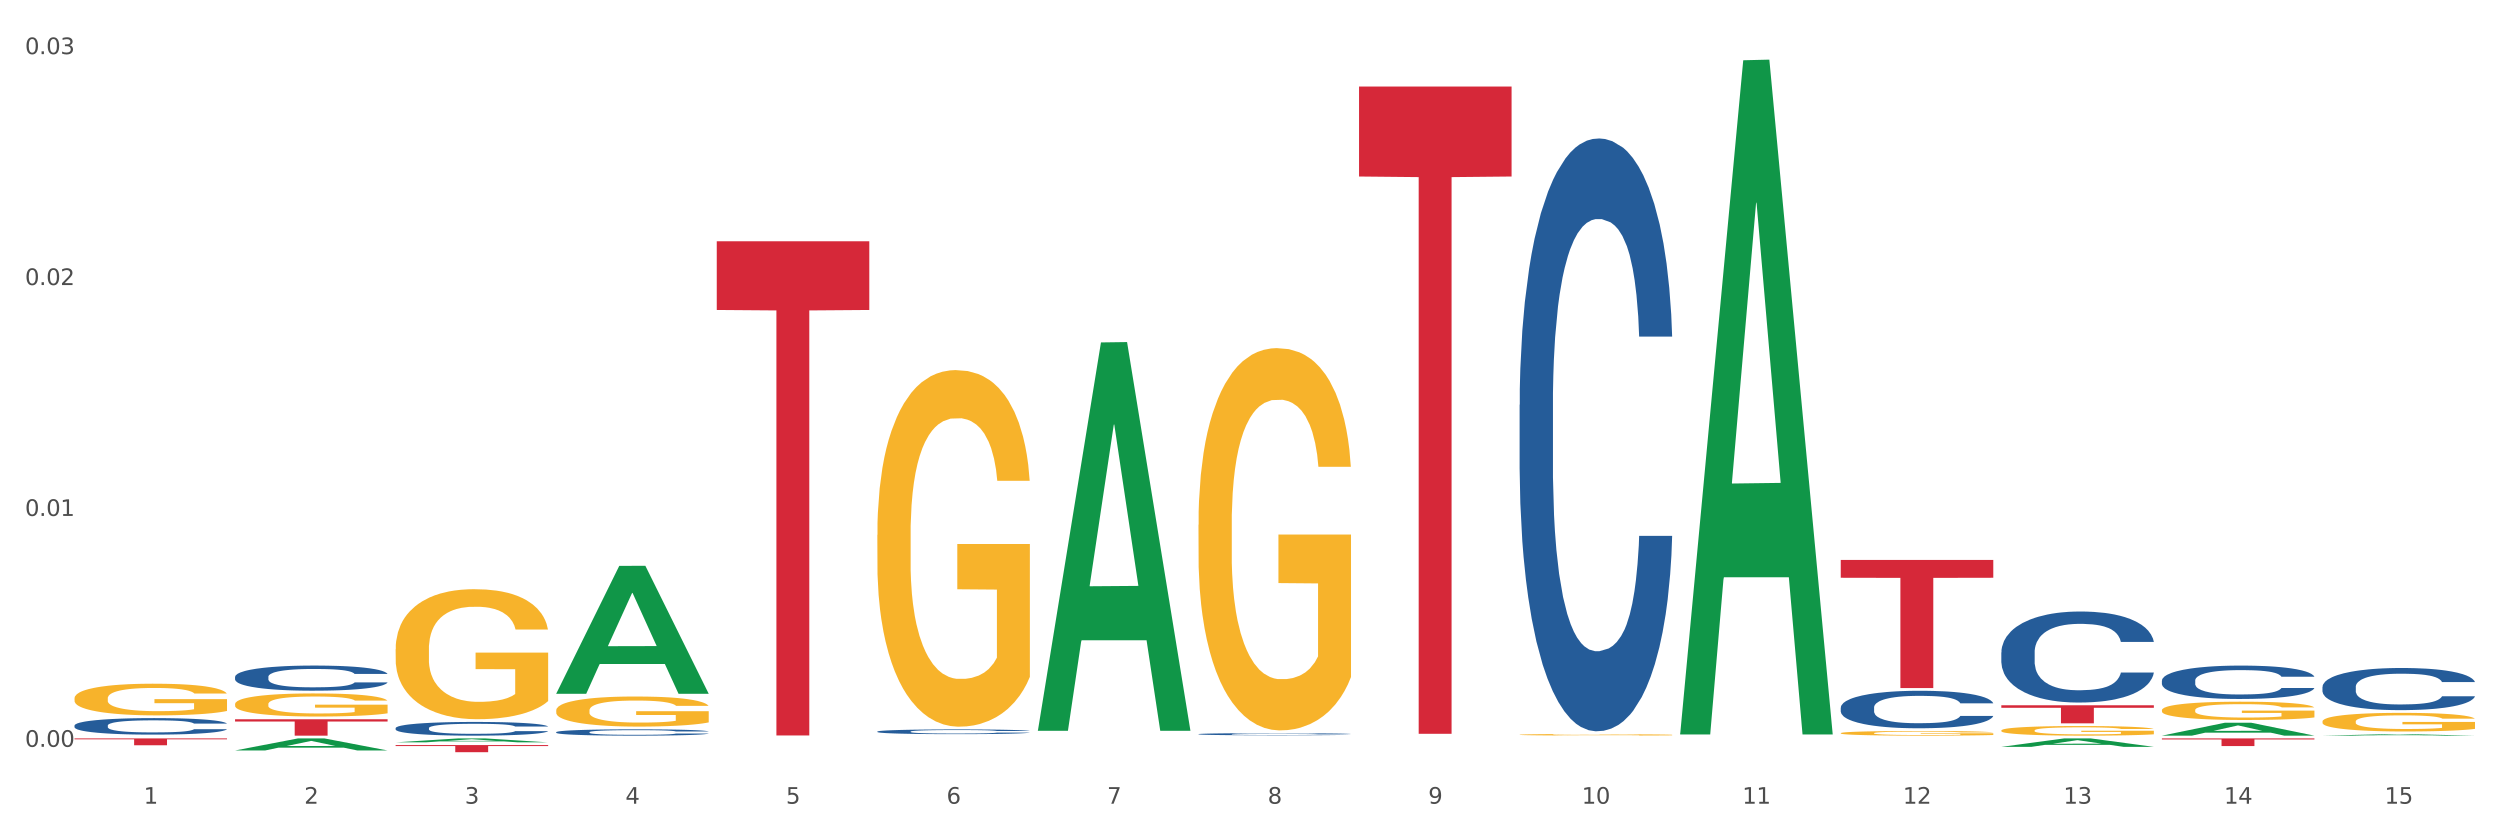 <?xml version="1.0" encoding="utf-8" standalone="no"?>
<!DOCTYPE svg PUBLIC "-//W3C//DTD SVG 1.1//EN"
  "http://www.w3.org/Graphics/SVG/1.1/DTD/svg11.dtd">
<svg xmlns:xlink="http://www.w3.org/1999/xlink" width="1080pt" height="360pt" viewBox="0 0 1080 360" xmlns="http://www.w3.org/2000/svg" version="1.1">
 <rect x="0" y="0" width="1080" height="360" fill="#333333" stroke="none"/>
 <defs>
  <style type="text/css">*{stroke-linejoin: round; stroke-linecap: butt}</style>
 </defs>
 <g id="figure_1">
  <g id="patch_1">
   <path d="M 0 360 
L 1080 360 
L 1080 0 
L 0 0 
z
" style="fill: #ffffff; stroke: #ffffff; stroke-linejoin: miter"/>
  </g>
  <g id="axes_1">
   <g id="matplotlib.axis_1">
    <g id="xtick_1">
     <g id="text_1">
      <!-- 1 -->
      <g style="fill: #4d4d4d" transform="translate(62.07 347.204) scale(0.096 -0.096)">
       <defs>
        <path id="DejaVuSans-31" d="M 794 531 
L 1825 531 
L 1825 4091 
L 703 3866 
L 703 4441 
L 1819 4666 
L 2450 4666 
L 2450 531 
L 3481 531 
L 3481 0 
L 794 0 
L 794 531 
z
" transform="scale(0.016)"/>
       </defs>
       <use xlink:href="#DejaVuSans-31"/>
      </g>
     </g>
    </g>
    <g id="xtick_2">
     <g id="text_2">
      <!-- 2 -->
      <g style="fill: #4d4d4d" transform="translate(131.436 347.204) scale(0.096 -0.096)">
       <defs>
        <path id="DejaVuSans-32" d="M 1228 531 
L 3431 531 
L 3431 0 
L 469 0 
L 469 531 
Q 828 903 1448 1529 
Q 2069 2156 2228 2338 
Q 2531 2678 2651 2914 
Q 2772 3150 2772 3378 
Q 2772 3750 2511 3984 
Q 2250 4219 1831 4219 
Q 1534 4219 1204 4116 
Q 875 4013 500 3803 
L 500 4441 
Q 881 4594 1212 4672 
Q 1544 4750 1819 4750 
Q 2544 4750 2975 4387 
Q 3406 4025 3406 3419 
Q 3406 3131 3298 2873 
Q 3191 2616 2906 2266 
Q 2828 2175 2409 1742 
Q 1991 1309 1228 531 
z
" transform="scale(0.016)"/>
       </defs>
       <use xlink:href="#DejaVuSans-32"/>
      </g>
     </g>
    </g>
    <g id="xtick_3">
     <g id="text_3">
      <!-- 3 -->
      <g style="fill: #4d4d4d" transform="translate(200.802 347.204) scale(0.096 -0.096)">
       <defs>
        <path id="DejaVuSans-33" d="M 2597 2516 
Q 3050 2419 3304 2112 
Q 3559 1806 3559 1356 
Q 3559 666 3084 287 
Q 2609 -91 1734 -91 
Q 1441 -91 1130 -33 
Q 819 25 488 141 
L 488 750 
Q 750 597 1062 519 
Q 1375 441 1716 441 
Q 2309 441 2620 675 
Q 2931 909 2931 1356 
Q 2931 1769 2642 2001 
Q 2353 2234 1838 2234 
L 1294 2234 
L 1294 2753 
L 1863 2753 
Q 2328 2753 2575 2939 
Q 2822 3125 2822 3475 
Q 2822 3834 2567 4026 
Q 2313 4219 1838 4219 
Q 1578 4219 1281 4162 
Q 984 4106 628 3988 
L 628 4550 
Q 988 4650 1302 4700 
Q 1616 4750 1894 4750 
Q 2613 4750 3031 4423 
Q 3450 4097 3450 3541 
Q 3450 3153 3228 2886 
Q 3006 2619 2597 2516 
z
" transform="scale(0.016)"/>
       </defs>
       <use xlink:href="#DejaVuSans-33"/>
      </g>
     </g>
    </g>
    <g id="xtick_4">
     <g id="text_4">
      <!-- 4 -->
      <g style="fill: #4d4d4d" transform="translate(270.169 347.204) scale(0.096 -0.096)">
       <defs>
        <path id="DejaVuSans-34" d="M 2419 4116 
L 825 1625 
L 2419 1625 
L 2419 4116 
z
M 2253 4666 
L 3047 4666 
L 3047 1625 
L 3713 1625 
L 3713 1100 
L 3047 1100 
L 3047 0 
L 2419 0 
L 2419 1100 
L 313 1100 
L 313 1709 
L 2253 4666 
z
" transform="scale(0.016)"/>
       </defs>
       <use xlink:href="#DejaVuSans-34"/>
      </g>
     </g>
    </g>
    <g id="xtick_5">
     <g id="text_5">
      <!-- 5 -->
      <g style="fill: #4d4d4d" transform="translate(339.535 347.204) scale(0.096 -0.096)">
       <defs>
        <path id="DejaVuSans-35" d="M 691 4666 
L 3169 4666 
L 3169 4134 
L 1269 4134 
L 1269 2991 
Q 1406 3038 1543 3061 
Q 1681 3084 1819 3084 
Q 2600 3084 3056 2656 
Q 3513 2228 3513 1497 
Q 3513 744 3044 326 
Q 2575 -91 1722 -91 
Q 1428 -91 1123 -41 
Q 819 9 494 109 
L 494 744 
Q 775 591 1075 516 
Q 1375 441 1709 441 
Q 2250 441 2565 725 
Q 2881 1009 2881 1497 
Q 2881 1984 2565 2268 
Q 2250 2553 1709 2553 
Q 1456 2553 1204 2497 
Q 953 2441 691 2322 
L 691 4666 
z
" transform="scale(0.016)"/>
       </defs>
       <use xlink:href="#DejaVuSans-35"/>
      </g>
     </g>
    </g>
    <g id="xtick_6">
     <g id="text_6">
      <!-- 6 -->
      <g style="fill: #4d4d4d" transform="translate(408.901 347.204) scale(0.096 -0.096)">
       <defs>
        <path id="DejaVuSans-36" d="M 2113 2584 
Q 1688 2584 1439 2293 
Q 1191 2003 1191 1497 
Q 1191 994 1439 701 
Q 1688 409 2113 409 
Q 2538 409 2786 701 
Q 3034 994 3034 1497 
Q 3034 2003 2786 2293 
Q 2538 2584 2113 2584 
z
M 3366 4563 
L 3366 3988 
Q 3128 4100 2886 4159 
Q 2644 4219 2406 4219 
Q 1781 4219 1451 3797 
Q 1122 3375 1075 2522 
Q 1259 2794 1537 2939 
Q 1816 3084 2150 3084 
Q 2853 3084 3261 2657 
Q 3669 2231 3669 1497 
Q 3669 778 3244 343 
Q 2819 -91 2113 -91 
Q 1303 -91 875 529 
Q 447 1150 447 2328 
Q 447 3434 972 4092 
Q 1497 4750 2381 4750 
Q 2619 4750 2861 4703 
Q 3103 4656 3366 4563 
z
" transform="scale(0.016)"/>
       </defs>
       <use xlink:href="#DejaVuSans-36"/>
      </g>
     </g>
    </g>
    <g id="xtick_7">
     <g id="text_7">
      <!-- 7 -->
      <g style="fill: #4d4d4d" transform="translate(478.267 347.204) scale(0.096 -0.096)">
       <defs>
        <path id="DejaVuSans-37" d="M 525 4666 
L 3525 4666 
L 3525 4397 
L 1831 0 
L 1172 0 
L 2766 4134 
L 525 4134 
L 525 4666 
z
" transform="scale(0.016)"/>
       </defs>
       <use xlink:href="#DejaVuSans-37"/>
      </g>
     </g>
    </g>
    <g id="xtick_8">
     <g id="text_8">
      <!-- 8 -->
      <g style="fill: #4d4d4d" transform="translate(547.634 347.204) scale(0.096 -0.096)">
       <defs>
        <path id="DejaVuSans-38" d="M 2034 2216 
Q 1584 2216 1326 1975 
Q 1069 1734 1069 1313 
Q 1069 891 1326 650 
Q 1584 409 2034 409 
Q 2484 409 2743 651 
Q 3003 894 3003 1313 
Q 3003 1734 2745 1975 
Q 2488 2216 2034 2216 
z
M 1403 2484 
Q 997 2584 770 2862 
Q 544 3141 544 3541 
Q 544 4100 942 4425 
Q 1341 4750 2034 4750 
Q 2731 4750 3128 4425 
Q 3525 4100 3525 3541 
Q 3525 3141 3298 2862 
Q 3072 2584 2669 2484 
Q 3125 2378 3379 2068 
Q 3634 1759 3634 1313 
Q 3634 634 3220 271 
Q 2806 -91 2034 -91 
Q 1263 -91 848 271 
Q 434 634 434 1313 
Q 434 1759 690 2068 
Q 947 2378 1403 2484 
z
M 1172 3481 
Q 1172 3119 1398 2916 
Q 1625 2713 2034 2713 
Q 2441 2713 2670 2916 
Q 2900 3119 2900 3481 
Q 2900 3844 2670 4047 
Q 2441 4250 2034 4250 
Q 1625 4250 1398 4047 
Q 1172 3844 1172 3481 
z
" transform="scale(0.016)"/>
       </defs>
       <use xlink:href="#DejaVuSans-38"/>
      </g>
     </g>
    </g>
    <g id="xtick_9">
     <g id="text_9">
      <!-- 9 -->
      <g style="fill: #4d4d4d" transform="translate(617 347.204) scale(0.096 -0.096)">
       <defs>
        <path id="DejaVuSans-39" d="M 703 97 
L 703 672 
Q 941 559 1184 500 
Q 1428 441 1663 441 
Q 2288 441 2617 861 
Q 2947 1281 2994 2138 
Q 2813 1869 2534 1725 
Q 2256 1581 1919 1581 
Q 1219 1581 811 2004 
Q 403 2428 403 3163 
Q 403 3881 828 4315 
Q 1253 4750 1959 4750 
Q 2769 4750 3195 4129 
Q 3622 3509 3622 2328 
Q 3622 1225 3098 567 
Q 2575 -91 1691 -91 
Q 1453 -91 1209 -44 
Q 966 3 703 97 
z
M 1959 2075 
Q 2384 2075 2632 2365 
Q 2881 2656 2881 3163 
Q 2881 3666 2632 3958 
Q 2384 4250 1959 4250 
Q 1534 4250 1286 3958 
Q 1038 3666 1038 3163 
Q 1038 2656 1286 2365 
Q 1534 2075 1959 2075 
z
" transform="scale(0.016)"/>
       </defs>
       <use xlink:href="#DejaVuSans-39"/>
      </g>
     </g>
    </g>
    <g id="xtick_10">
     <g id="text_10">
      <!-- 10 -->
      <g style="fill: #4d4d4d" transform="translate(683.312 347.204) scale(0.096 -0.096)">
       <defs>
        <path id="DejaVuSans-30" d="M 2034 4250 
Q 1547 4250 1301 3770 
Q 1056 3291 1056 2328 
Q 1056 1369 1301 889 
Q 1547 409 2034 409 
Q 2525 409 2770 889 
Q 3016 1369 3016 2328 
Q 3016 3291 2770 3770 
Q 2525 4250 2034 4250 
z
M 2034 4750 
Q 2819 4750 3233 4129 
Q 3647 3509 3647 2328 
Q 3647 1150 3233 529 
Q 2819 -91 2034 -91 
Q 1250 -91 836 529 
Q 422 1150 422 2328 
Q 422 3509 836 4129 
Q 1250 4750 2034 4750 
z
" transform="scale(0.016)"/>
       </defs>
       <use xlink:href="#DejaVuSans-31"/>
       <use xlink:href="#DejaVuSans-30" transform="translate(63.623 0)"/>
      </g>
     </g>
    </g>
    <g id="xtick_11">
     <g id="text_11">
      <!-- 11 -->
      <g style="fill: #4d4d4d" transform="translate(752.678 347.204) scale(0.096 -0.096)">
       <use xlink:href="#DejaVuSans-31"/>
       <use xlink:href="#DejaVuSans-31" transform="translate(63.623 0)"/>
      </g>
     </g>
    </g>
    <g id="xtick_12">
     <g id="text_12">
      <!-- 12 -->
      <g style="fill: #4d4d4d" transform="translate(822.044 347.204) scale(0.096 -0.096)">
       <use xlink:href="#DejaVuSans-31"/>
       <use xlink:href="#DejaVuSans-32" transform="translate(63.623 0)"/>
      </g>
     </g>
    </g>
    <g id="xtick_13">
     <g id="text_13">
      <!-- 13 -->
      <g style="fill: #4d4d4d" transform="translate(891.411 347.204) scale(0.096 -0.096)">
       <use xlink:href="#DejaVuSans-31"/>
       <use xlink:href="#DejaVuSans-33" transform="translate(63.623 0)"/>
      </g>
     </g>
    </g>
    <g id="xtick_14">
     <g id="text_14">
      <!-- 14 -->
      <g style="fill: #4d4d4d" transform="translate(960.777 347.204) scale(0.096 -0.096)">
       <use xlink:href="#DejaVuSans-31"/>
       <use xlink:href="#DejaVuSans-34" transform="translate(63.623 0)"/>
      </g>
     </g>
    </g>
    <g id="xtick_15">
     <g id="text_15">
      <!-- 15 -->
      <g style="fill: #4d4d4d" transform="translate(1030.143 347.204) scale(0.096 -0.096)">
       <use xlink:href="#DejaVuSans-31"/>
       <use xlink:href="#DejaVuSans-35" transform="translate(63.623 0)"/>
      </g>
     </g>
    </g>
    <g id="xtick_16"/>
    <g id="xtick_17"/>
    <g id="xtick_18"/>
    <g id="xtick_19"/>
    <g id="xtick_20"/>
    <g id="xtick_21"/>
    <g id="xtick_22"/>
    <g id="xtick_23"/>
    <g id="xtick_24"/>
    <g id="xtick_25"/>
    <g id="xtick_26"/>
    <g id="xtick_27"/>
    <g id="xtick_28"/>
    <g id="xtick_29"/>
   </g>
   <g id="matplotlib.axis_2">
    <g id="ytick_1">
     <g id="text_16">
      <!-- 0.00 -->
      <g style="fill: #4d4d4d" transform="translate(10.8 322.623) scale(0.096 -0.096)">
       <defs>
        <path id="DejaVuSans-2e" d="M 684 794 
L 1344 794 
L 1344 0 
L 684 0 
L 684 794 
z
" transform="scale(0.016)"/>
       </defs>
       <use xlink:href="#DejaVuSans-30"/>
       <use xlink:href="#DejaVuSans-2e" transform="translate(63.623 0)"/>
       <use xlink:href="#DejaVuSans-30" transform="translate(95.41 0)"/>
       <use xlink:href="#DejaVuSans-30" transform="translate(159.033 0)"/>
      </g>
     </g>
    </g>
    <g id="ytick_2">
     <g id="text_17">
      <!-- 0.01 -->
      <g style="fill: #4d4d4d" transform="translate(10.8 222.879) scale(0.096 -0.096)">
       <use xlink:href="#DejaVuSans-30"/>
       <use xlink:href="#DejaVuSans-2e" transform="translate(63.623 0)"/>
       <use xlink:href="#DejaVuSans-30" transform="translate(95.41 0)"/>
       <use xlink:href="#DejaVuSans-31" transform="translate(159.033 0)"/>
      </g>
     </g>
    </g>
    <g id="ytick_3">
     <g id="text_18">
      <!-- 0.02 -->
      <g style="fill: #4d4d4d" transform="translate(10.8 123.135) scale(0.096 -0.096)">
       <use xlink:href="#DejaVuSans-30"/>
       <use xlink:href="#DejaVuSans-2e" transform="translate(63.623 0)"/>
       <use xlink:href="#DejaVuSans-30" transform="translate(95.41 0)"/>
       <use xlink:href="#DejaVuSans-32" transform="translate(159.033 0)"/>
      </g>
     </g>
    </g>
    <g id="ytick_4">
     <g id="text_19">
      <!-- 0.03 -->
      <g style="fill: #4d4d4d" transform="translate(10.8 23.391) scale(0.096 -0.096)">
       <use xlink:href="#DejaVuSans-30"/>
       <use xlink:href="#DejaVuSans-2e" transform="translate(63.623 0)"/>
       <use xlink:href="#DejaVuSans-30" transform="translate(95.41 0)"/>
       <use xlink:href="#DejaVuSans-33" transform="translate(159.033 0)"/>
      </g>
     </g>
    </g>
    <g id="ytick_5"/>
    <g id="ytick_6"/>
    <g id="ytick_7"/>
   </g>
   <g id="PolyCollection_1">
    <path d="M 101.541 324.198 
L 101.609 324.193 
L 128.784 318.981 
L 140.061 318.976 
L 167.439 324.208 
L 154.395 324.208 
L 148.485 322.989 
L 120.427 322.989 
L 120.224 323.009 
L 114.517 324.208 
L 101.541 324.208 
L 101.541 324.198 
L 123.96 322.262 
L 144.952 322.257 
L 134.558 320.091 
L 134.422 320.081 
L 134.286 320.096 
L 123.892 322.257 
L 123.96 322.262 
L 101.541 324.198 
z
" clip-path="url(#p656e762e8a)" style="fill: #109648"/>
    <path d="M 170.907 320.696 
L 170.975 320.694 
L 198.15 318.978 
L 209.427 318.976 
L 236.805 320.699 
L 223.762 320.699 
L 217.851 320.298 
L 189.794 320.298 
L 189.59 320.304 
L 183.883 320.699 
L 170.907 320.699 
L 170.907 320.696 
L 193.326 320.058 
L 214.319 320.057 
L 203.924 319.343 
L 203.788 319.34 
L 203.653 319.345 
L 193.258 320.057 
L 193.326 320.058 
L 170.907 320.696 
z
" clip-path="url(#p656e762e8a)" style="fill: #109648"/>
    <path d="M 240.274 299.616 
L 240.342 299.564 
L 267.516 244.464 
L 278.793 244.412 
L 306.172 299.719 
L 293.128 299.719 
L 287.217 286.84 
L 259.16 286.84 
L 258.956 287.048 
L 253.249 299.719 
L 240.274 299.719 
L 240.274 299.616 
L 262.693 279.155 
L 283.685 279.103 
L 273.291 256.201 
L 273.155 256.097 
L 273.019 256.253 
L 262.625 279.103 
L 262.693 279.155 
L 240.274 299.616 
z
" clip-path="url(#p656e762e8a)" style="fill: #109648"/>
    <path d="M 587.105 37.395 
L 653.003 37.395 
L 653.003 76.253 
L 627.081 76.515 
L 627.081 317.01 
L 612.871 317.01 
L 612.871 76.515 
L 587.105 76.253 
L 587.105 37.658 
L 587.105 37.395 
z
" clip-path="url(#p656e762e8a)" style="fill: #d62839"/>
    <path d="M 32.175 318.976 
L 98.073 318.976 
L 98.073 319.391 
L 72.151 319.394 
L 72.151 321.962 
L 57.941 321.962 
L 57.941 319.394 
L 32.175 319.391 
L 32.175 318.979 
L 32.175 318.976 
z
" clip-path="url(#p656e762e8a)" style="fill: #d62839"/>
    <path d="M 933.936 318.976 
L 999.834 318.976 
L 999.834 319.44 
L 973.912 319.443 
L 973.912 322.312 
L 959.702 322.312 
L 959.702 319.443 
L 933.936 319.44 
L 933.936 318.979 
L 933.936 318.976 
z
" clip-path="url(#p656e762e8a)" style="fill: #d62839"/>
    <path d="M 864.57 304.673 
L 930.468 304.673 
L 930.468 305.757 
L 904.546 305.765 
L 904.546 312.474 
L 890.335 312.474 
L 890.335 305.765 
L 864.57 305.757 
L 864.57 304.681 
L 864.57 304.673 
z
" clip-path="url(#p656e762e8a)" style="fill: #d62839"/>
    <path d="M 795.203 241.903 
L 861.101 241.903 
L 861.101 249.593 
L 835.179 249.645 
L 835.179 297.239 
L 820.969 297.239 
L 820.969 249.645 
L 795.203 249.593 
L 795.203 241.955 
L 795.203 241.903 
z
" clip-path="url(#p656e762e8a)" style="fill: #d62839"/>
    <path d="M 170.907 321.872 
L 236.805 321.872 
L 236.805 322.3 
L 210.883 322.303 
L 210.883 324.95 
L 196.673 324.95 
L 196.673 322.303 
L 170.907 322.3 
L 170.907 321.875 
L 170.907 321.872 
z
" clip-path="url(#p656e762e8a)" style="fill: #d62839"/>
    <path d="M 101.541 310.719 
L 167.439 310.719 
L 167.439 311.703 
L 141.517 311.71 
L 141.517 317.803 
L 127.307 317.803 
L 127.307 311.71 
L 101.541 311.703 
L 101.541 310.726 
L 101.541 310.719 
z
" clip-path="url(#p656e762e8a)" style="fill: #d62839"/>
    <path d="M 309.64 104.238 
L 375.538 104.238 
L 375.538 133.905 
L 349.616 134.105 
L 349.616 317.718 
L 335.406 317.718 
L 335.406 134.105 
L 309.64 133.905 
L 309.64 104.438 
L 309.64 104.238 
z
" clip-path="url(#p656e762e8a)" style="fill: #d62839"/>
    <path d="M 379.006 316.028 
L 379.084 316.026 
L 379.084 315.974 
L 379.318 315.903 
L 380.175 315.772 
L 381.265 315.672 
L 383.134 315.556 
L 384.147 315.508 
L 385.471 315.453 
L 388.198 315.365 
L 391.313 315.29 
L 393.494 315.249 
L 395.13 315.223 
L 398.791 315.176 
L 400.894 315.156 
L 403.075 315.139 
L 404.945 315.127 
L 408.06 315.114 
L 410.553 315.109 
L 413.435 315.107 
L 415.85 315.109 
L 419.043 315.116 
L 423.717 315.139 
L 425.509 315.152 
L 427.923 315.174 
L 430.416 315.204 
L 432.441 315.234 
L 434.778 315.277 
L 437.193 315.333 
L 439.529 315.405 
L 441.165 315.47 
L 442.489 315.539 
L 443.658 315.624 
L 444.515 315.715 
L 444.904 315.792 
L 430.65 315.792 
L 430.26 315.723 
L 429.481 315.648 
L 428.702 315.597 
L 427.845 315.556 
L 426.521 315.509 
L 425.353 315.479 
L 423.405 315.444 
L 421.614 315.421 
L 420.134 315.408 
L 418.342 315.397 
L 414.526 315.386 
L 411.799 315.386 
L 410.086 315.39 
L 407.982 315.399 
L 406.191 315.412 
L 404.088 315.435 
L 402.452 315.459 
L 400.816 315.491 
L 399.882 315.513 
L 398.479 315.554 
L 397.545 315.588 
L 396.298 315.646 
L 395.597 315.687 
L 394.351 315.794 
L 393.806 315.873 
L 393.572 315.927 
L 393.416 315.987 
L 393.416 316.279 
L 393.884 316.41 
L 394.273 316.466 
L 394.896 316.53 
L 396.065 316.612 
L 397.778 316.693 
L 399.57 316.751 
L 401.05 316.786 
L 402.452 316.812 
L 403.854 316.833 
L 405.568 316.852 
L 406.97 316.863 
L 409.073 316.874 
L 411.566 316.88 
L 413.513 316.88 
L 417.485 316.87 
L 419.277 316.861 
L 420.991 316.848 
L 422.86 316.827 
L 424.34 316.805 
L 425.197 316.788 
L 426.599 316.753 
L 427.69 316.715 
L 428.624 316.672 
L 429.247 316.635 
L 429.948 316.578 
L 430.494 316.515 
L 430.65 316.481 
L 444.904 316.481 
L 444.592 316.548 
L 444.047 316.614 
L 442.957 316.702 
L 442.1 316.753 
L 440.776 316.814 
L 439.374 316.867 
L 437.426 316.925 
L 435.635 316.968 
L 433.765 317.005 
L 431.74 317.039 
L 428.079 317.086 
L 426.755 317.099 
L 423.951 317.121 
L 421.77 317.134 
L 418.576 317.148 
L 415.304 317.155 
L 411.877 317.157 
L 408.839 317.153 
L 405.49 317.142 
L 403.387 317.131 
L 401.05 317.114 
L 398.324 317.088 
L 395.753 317.056 
L 393.339 317.018 
L 391.08 316.975 
L 388.976 316.927 
L 386.25 316.846 
L 384.225 316.768 
L 382.745 316.694 
L 381.732 316.633 
L 380.72 316.554 
L 380.175 316.5 
L 379.318 316.369 
L 379.006 316.247 
L 379.006 316.028 
z
" clip-path="url(#p656e762e8a)" style="fill: #255c99"/>
    <path d="M 517.739 317.135 
L 517.816 317.134 
L 517.816 317.11 
L 518.05 317.077 
L 518.907 317.017 
L 519.997 316.972 
L 521.867 316.918 
L 522.88 316.896 
L 524.204 316.871 
L 526.93 316.831 
L 530.046 316.797 
L 532.227 316.778 
L 533.863 316.766 
L 537.523 316.744 
L 539.627 316.735 
L 541.808 316.727 
L 543.677 316.722 
L 546.793 316.716 
L 549.285 316.713 
L 552.167 316.712 
L 554.582 316.713 
L 557.776 316.717 
L 562.449 316.727 
L 564.241 316.733 
L 566.656 316.743 
L 569.148 316.757 
L 571.173 316.771 
L 573.51 316.791 
L 575.925 316.816 
L 578.262 316.849 
L 579.898 316.879 
L 581.222 316.911 
L 582.39 316.949 
L 583.247 316.991 
L 583.636 317.027 
L 569.382 317.027 
L 568.992 316.995 
L 568.214 316.96 
L 567.435 316.937 
L 566.578 316.918 
L 565.254 316.897 
L 564.085 316.883 
L 562.138 316.867 
L 560.346 316.857 
L 558.866 316.851 
L 557.075 316.845 
L 553.258 316.84 
L 550.532 316.84 
L 548.818 316.842 
L 546.715 316.846 
L 544.923 316.852 
L 542.82 316.863 
L 541.184 316.874 
L 539.549 316.888 
L 538.614 316.899 
L 537.212 316.918 
L 536.277 316.933 
L 535.031 316.96 
L 534.33 316.979 
L 533.084 317.027 
L 532.538 317.063 
L 532.305 317.088 
L 532.149 317.116 
L 532.149 317.25 
L 532.616 317.31 
L 533.006 317.336 
L 533.629 317.365 
L 534.797 317.402 
L 536.511 317.439 
L 538.302 317.466 
L 539.782 317.482 
L 541.184 317.494 
L 542.587 317.504 
L 544.3 317.512 
L 545.702 317.517 
L 547.805 317.523 
L 550.298 317.525 
L 552.245 317.525 
L 556.218 317.521 
L 558.009 317.517 
L 559.723 317.511 
L 561.593 317.501 
L 563.073 317.491 
L 563.929 317.483 
L 565.331 317.467 
L 566.422 317.45 
L 567.357 317.43 
L 567.98 317.413 
L 568.681 317.387 
L 569.226 317.358 
L 569.382 317.342 
L 583.636 317.342 
L 583.325 317.373 
L 582.78 317.403 
L 581.689 317.444 
L 580.832 317.467 
L 579.508 317.495 
L 578.106 317.519 
L 576.159 317.546 
L 574.367 317.566 
L 572.498 317.583 
L 570.472 317.598 
L 566.811 317.62 
L 565.487 317.626 
L 562.683 317.636 
L 560.502 317.642 
L 557.308 317.648 
L 554.037 317.651 
L 550.61 317.652 
L 547.572 317.65 
L 544.222 317.645 
L 542.119 317.64 
L 539.782 317.632 
L 537.056 317.62 
L 534.486 317.606 
L 532.071 317.589 
L 529.812 317.569 
L 527.709 317.547 
L 524.983 317.51 
L 522.957 317.474 
L 521.477 317.44 
L 520.465 317.412 
L 519.452 317.376 
L 518.907 317.351 
L 518.05 317.291 
L 517.739 317.235 
L 517.739 317.135 
z
" clip-path="url(#p656e762e8a)" style="fill: #255c99"/>
    <path d="M 656.471 174.887 
L 656.549 174.654 
L 656.549 168.105 
L 656.783 159.217 
L 657.639 142.844 
L 658.73 130.448 
L 660.599 115.947 
L 661.612 109.866 
L 662.936 103.083 
L 665.662 92.09 
L 668.778 82.734 
L 670.959 77.589 
L 672.595 74.314 
L 676.256 68.467 
L 678.359 65.894 
L 680.54 63.789 
L 682.41 62.386 
L 685.525 60.749 
L 688.018 60.047 
L 690.9 59.813 
L 693.315 60.047 
L 696.508 60.983 
L 701.182 63.789 
L 702.973 65.427 
L 705.388 68.233 
L 707.881 71.976 
L 709.906 75.718 
L 712.243 81.097 
L 714.657 88.114 
L 716.994 97.002 
L 718.63 105.188 
L 719.954 113.842 
L 721.123 124.367 
L 721.979 135.828 
L 722.369 145.417 
L 708.114 145.417 
L 707.725 136.763 
L 706.946 127.408 
L 706.167 121.093 
L 705.31 115.947 
L 703.986 110.1 
L 702.818 106.357 
L 700.87 101.914 
L 699.079 99.107 
L 697.599 97.47 
L 695.807 96.066 
L 691.99 94.663 
L 689.264 94.663 
L 687.55 95.131 
L 685.447 96.3 
L 683.656 97.937 
L 681.553 100.744 
L 679.917 103.785 
L 678.281 107.761 
L 677.346 110.567 
L 675.944 115.713 
L 675.01 119.923 
L 673.763 127.174 
L 673.062 132.319 
L 671.816 145.651 
L 671.271 155.474 
L 671.037 162.257 
L 670.881 169.742 
L 670.881 206.229 
L 671.349 222.601 
L 671.738 229.618 
L 672.361 237.57 
L 673.53 247.861 
L 675.243 257.919 
L 677.035 265.169 
L 678.515 269.613 
L 679.917 272.888 
L 681.319 275.46 
L 683.033 277.799 
L 684.435 279.203 
L 686.538 280.606 
L 689.03 281.308 
L 690.978 281.308 
L 694.95 280.138 
L 696.742 278.969 
L 698.456 277.332 
L 700.325 274.759 
L 701.805 271.952 
L 702.662 269.847 
L 704.064 265.403 
L 705.154 260.725 
L 706.089 255.346 
L 706.712 250.668 
L 707.413 243.651 
L 707.959 235.699 
L 708.114 231.489 
L 722.369 231.489 
L 722.057 239.909 
L 721.512 248.095 
L 720.422 259.088 
L 719.565 265.403 
L 718.241 273.122 
L 716.838 279.67 
L 714.891 286.921 
L 713.1 292.301 
L 711.23 296.978 
L 709.205 301.188 
L 705.544 307.036 
L 704.22 308.673 
L 701.416 311.48 
L 699.235 313.117 
L 696.041 314.754 
L 692.769 315.69 
L 689.342 315.924 
L 686.304 315.456 
L 682.955 314.052 
L 680.852 312.649 
L 678.515 310.544 
L 675.789 307.27 
L 673.218 303.293 
L 670.803 298.616 
L 668.544 293.236 
L 666.441 287.155 
L 663.715 277.098 
L 661.69 267.274 
L 660.21 258.153 
L 659.197 250.434 
L 658.185 240.611 
L 657.639 233.828 
L 656.783 217.456 
L 656.471 202.253 
L 656.471 174.887 
z
" clip-path="url(#p656e762e8a)" style="fill: #255c99"/>
    <path d="M 795.203 305.692 
L 795.281 305.677 
L 795.281 305.263 
L 795.515 304.701 
L 796.372 303.665 
L 797.462 302.881 
L 799.332 301.963 
L 800.344 301.579 
L 801.669 301.149 
L 804.395 300.454 
L 807.511 299.862 
L 809.692 299.537 
L 811.327 299.329 
L 814.988 298.959 
L 817.092 298.797 
L 819.273 298.664 
L 821.142 298.575 
L 824.258 298.471 
L 826.75 298.427 
L 829.632 298.412 
L 832.047 298.427 
L 835.241 298.486 
L 839.914 298.664 
L 841.706 298.767 
L 844.121 298.945 
L 846.613 299.181 
L 848.638 299.418 
L 850.975 299.759 
L 853.39 300.202 
L 855.727 300.765 
L 857.362 301.283 
L 858.687 301.83 
L 859.855 302.496 
L 860.712 303.221 
L 861.101 303.828 
L 846.847 303.828 
L 846.457 303.28 
L 845.678 302.688 
L 844.899 302.289 
L 844.043 301.963 
L 842.718 301.593 
L 841.55 301.357 
L 839.603 301.075 
L 837.811 300.898 
L 836.331 300.794 
L 834.54 300.705 
L 830.723 300.617 
L 827.997 300.617 
L 826.283 300.646 
L 824.18 300.72 
L 822.388 300.824 
L 820.285 301.001 
L 818.649 301.194 
L 817.014 301.445 
L 816.079 301.623 
L 814.677 301.948 
L 813.742 302.215 
L 812.496 302.673 
L 811.795 302.999 
L 810.548 303.842 
L 810.003 304.464 
L 809.77 304.893 
L 809.614 305.366 
L 809.614 307.675 
L 810.081 308.711 
L 810.471 309.154 
L 811.094 309.658 
L 812.262 310.309 
L 813.976 310.945 
L 815.767 311.404 
L 817.247 311.685 
L 818.649 311.892 
L 820.051 312.055 
L 821.765 312.203 
L 823.167 312.291 
L 825.27 312.38 
L 827.763 312.425 
L 829.71 312.425 
L 833.683 312.351 
L 835.474 312.277 
L 837.188 312.173 
L 839.057 312.01 
L 840.537 311.833 
L 841.394 311.7 
L 842.796 311.418 
L 843.887 311.122 
L 844.822 310.782 
L 845.445 310.486 
L 846.146 310.042 
L 846.691 309.539 
L 846.847 309.273 
L 861.101 309.273 
L 860.79 309.806 
L 860.245 310.323 
L 859.154 311.019 
L 858.297 311.418 
L 856.973 311.907 
L 855.571 312.321 
L 853.624 312.78 
L 851.832 313.12 
L 849.963 313.416 
L 847.937 313.682 
L 844.276 314.052 
L 842.952 314.156 
L 840.148 314.333 
L 837.967 314.437 
L 834.773 314.541 
L 831.502 314.6 
L 828.074 314.615 
L 825.037 314.585 
L 821.687 314.496 
L 819.584 314.407 
L 817.247 314.274 
L 814.521 314.067 
L 811.951 313.815 
L 809.536 313.52 
L 807.277 313.179 
L 805.174 312.794 
L 802.448 312.158 
L 800.422 311.537 
L 798.942 310.96 
L 797.93 310.471 
L 796.917 309.85 
L 796.372 309.421 
L 795.515 308.385 
L 795.203 307.423 
L 795.203 305.692 
z
" clip-path="url(#p656e762e8a)" style="fill: #255c99"/>
    <path d="M 32.175 313.427 
L 32.253 313.421 
L 32.253 313.238 
L 32.487 312.991 
L 33.343 312.534 
L 34.434 312.189 
L 36.303 311.784 
L 37.316 311.615 
L 38.64 311.426 
L 41.366 311.119 
L 44.482 310.858 
L 46.663 310.715 
L 48.299 310.623 
L 51.96 310.46 
L 54.063 310.389 
L 56.244 310.33 
L 58.114 310.291 
L 61.229 310.245 
L 63.722 310.226 
L 66.604 310.219 
L 69.019 310.226 
L 72.212 310.252 
L 76.886 310.33 
L 78.677 310.376 
L 81.092 310.454 
L 83.585 310.558 
L 85.61 310.663 
L 87.947 310.813 
L 90.361 311.008 
L 92.698 311.256 
L 94.334 311.484 
L 95.658 311.726 
L 96.827 312.019 
L 97.683 312.338 
L 98.073 312.606 
L 83.818 312.606 
L 83.429 312.365 
L 82.65 312.104 
L 81.871 311.928 
L 81.014 311.784 
L 79.69 311.621 
L 78.522 311.517 
L 76.574 311.393 
L 74.783 311.315 
L 73.303 311.269 
L 71.511 311.23 
L 67.694 311.191 
L 64.968 311.191 
L 63.255 311.204 
L 61.151 311.236 
L 59.36 311.282 
L 57.257 311.36 
L 55.621 311.445 
L 53.985 311.556 
L 53.05 311.634 
L 51.648 311.778 
L 50.714 311.895 
L 49.467 312.097 
L 48.766 312.241 
L 47.52 312.612 
L 46.975 312.886 
L 46.741 313.075 
L 46.585 313.284 
L 46.585 314.301 
L 47.053 314.758 
L 47.442 314.953 
L 48.065 315.175 
L 49.234 315.462 
L 50.947 315.742 
L 52.739 315.945 
L 54.219 316.068 
L 55.621 316.16 
L 57.023 316.231 
L 58.737 316.297 
L 60.139 316.336 
L 62.242 316.375 
L 64.734 316.394 
L 66.682 316.394 
L 70.654 316.362 
L 72.446 316.329 
L 74.16 316.284 
L 76.029 316.212 
L 77.509 316.134 
L 78.366 316.075 
L 79.768 315.951 
L 80.858 315.821 
L 81.793 315.671 
L 82.416 315.54 
L 83.117 315.345 
L 83.663 315.123 
L 83.818 315.006 
L 98.073 315.006 
L 97.761 315.24 
L 97.216 315.469 
L 96.126 315.775 
L 95.269 315.951 
L 93.945 316.166 
L 92.542 316.349 
L 90.595 316.551 
L 88.804 316.701 
L 86.934 316.831 
L 84.909 316.949 
L 81.248 317.112 
L 79.924 317.157 
L 77.12 317.236 
L 74.939 317.281 
L 71.745 317.327 
L 68.473 317.353 
L 65.046 317.36 
L 62.008 317.347 
L 58.659 317.307 
L 56.556 317.268 
L 54.219 317.21 
L 51.493 317.118 
L 48.922 317.007 
L 46.507 316.877 
L 44.248 316.727 
L 42.145 316.558 
L 39.419 316.277 
L 37.394 316.003 
L 35.914 315.749 
L 34.901 315.534 
L 33.889 315.26 
L 33.343 315.071 
L 32.487 314.614 
L 32.175 314.19 
L 32.175 313.427 
z
" clip-path="url(#p656e762e8a)" style="fill: #255c99"/>
    <path d="M 933.936 294.015 
L 934.014 294.002 
L 934.014 293.633 
L 934.247 293.133 
L 935.104 292.21 
L 936.195 291.512 
L 938.064 290.695 
L 939.077 290.353 
L 940.401 289.97 
L 943.127 289.351 
L 946.243 288.824 
L 948.424 288.534 
L 950.06 288.35 
L 953.721 288.02 
L 955.824 287.876 
L 958.005 287.757 
L 959.874 287.678 
L 962.99 287.586 
L 965.483 287.546 
L 968.365 287.533 
L 970.779 287.546 
L 973.973 287.599 
L 978.647 287.757 
L 980.438 287.849 
L 982.853 288.007 
L 985.346 288.218 
L 987.371 288.429 
L 989.708 288.732 
L 992.122 289.127 
L 994.459 289.628 
L 996.095 290.089 
L 997.419 290.577 
L 998.587 291.169 
L 999.444 291.815 
L 999.834 292.355 
L 985.579 292.355 
L 985.19 291.868 
L 984.411 291.341 
L 983.632 290.985 
L 982.775 290.695 
L 981.451 290.366 
L 980.283 290.155 
L 978.335 289.905 
L 976.544 289.746 
L 975.064 289.654 
L 973.272 289.575 
L 969.455 289.496 
L 966.729 289.496 
L 965.015 289.522 
L 962.912 289.588 
L 961.121 289.681 
L 959.018 289.839 
L 957.382 290.01 
L 955.746 290.234 
L 954.811 290.392 
L 953.409 290.682 
L 952.475 290.919 
L 951.228 291.328 
L 950.527 291.617 
L 949.281 292.368 
L 948.736 292.922 
L 948.502 293.304 
L 948.346 293.726 
L 948.346 295.781 
L 948.814 296.703 
L 949.203 297.099 
L 949.826 297.547 
L 950.995 298.126 
L 952.708 298.693 
L 954.5 299.101 
L 955.98 299.352 
L 957.382 299.536 
L 958.784 299.681 
L 960.498 299.813 
L 961.9 299.892 
L 964.003 299.971 
L 966.495 300.01 
L 968.443 300.01 
L 972.415 299.945 
L 974.207 299.879 
L 975.92 299.786 
L 977.79 299.642 
L 979.27 299.483 
L 980.127 299.365 
L 981.529 299.114 
L 982.619 298.851 
L 983.554 298.548 
L 984.177 298.284 
L 984.878 297.889 
L 985.423 297.441 
L 985.579 297.204 
L 999.834 297.204 
L 999.522 297.678 
L 998.977 298.139 
L 997.886 298.759 
L 997.03 299.114 
L 995.705 299.549 
L 994.303 299.918 
L 992.356 300.327 
L 990.564 300.63 
L 988.695 300.893 
L 986.67 301.13 
L 983.009 301.46 
L 981.685 301.552 
L 978.88 301.71 
L 976.699 301.802 
L 973.506 301.895 
L 970.234 301.947 
L 966.807 301.96 
L 963.769 301.934 
L 960.42 301.855 
L 958.317 301.776 
L 955.98 301.657 
L 953.253 301.473 
L 950.683 301.249 
L 948.268 300.985 
L 946.009 300.682 
L 943.906 300.34 
L 941.18 299.773 
L 939.155 299.22 
L 937.675 298.706 
L 936.662 298.271 
L 935.65 297.718 
L 935.104 297.336 
L 934.247 296.413 
L 933.936 295.557 
L 933.936 294.015 
z
" clip-path="url(#p656e762e8a)" style="fill: #255c99"/>
    <path d="M 1003.302 296.752 
L 1003.38 296.736 
L 1003.38 296.27 
L 1003.614 295.638 
L 1004.47 294.474 
L 1005.561 293.593 
L 1007.43 292.561 
L 1008.443 292.129 
L 1009.767 291.647 
L 1012.494 290.865 
L 1015.609 290.2 
L 1017.79 289.834 
L 1019.426 289.601 
L 1023.087 289.186 
L 1025.19 289.003 
L 1027.371 288.853 
L 1029.241 288.753 
L 1032.356 288.637 
L 1034.849 288.587 
L 1037.731 288.57 
L 1040.146 288.587 
L 1043.339 288.653 
L 1048.013 288.853 
L 1049.805 288.969 
L 1052.219 289.169 
L 1054.712 289.435 
L 1056.737 289.701 
L 1059.074 290.084 
L 1061.489 290.582 
L 1063.825 291.214 
L 1065.461 291.796 
L 1066.785 292.412 
L 1067.954 293.16 
L 1068.811 293.975 
L 1069.2 294.657 
L 1054.945 294.657 
L 1054.556 294.042 
L 1053.777 293.376 
L 1052.998 292.927 
L 1052.141 292.561 
L 1050.817 292.146 
L 1049.649 291.88 
L 1047.701 291.564 
L 1045.91 291.364 
L 1044.43 291.248 
L 1042.638 291.148 
L 1038.822 291.048 
L 1036.095 291.048 
L 1034.382 291.081 
L 1032.278 291.165 
L 1030.487 291.281 
L 1028.384 291.481 
L 1026.748 291.697 
L 1025.112 291.979 
L 1024.178 292.179 
L 1022.775 292.545 
L 1021.841 292.844 
L 1020.594 293.36 
L 1019.893 293.726 
L 1018.647 294.674 
L 1018.102 295.372 
L 1017.868 295.854 
L 1017.712 296.386 
L 1017.712 298.981 
L 1018.18 300.145 
L 1018.569 300.644 
L 1019.192 301.209 
L 1020.361 301.941 
L 1022.074 302.656 
L 1023.866 303.172 
L 1025.346 303.487 
L 1026.748 303.72 
L 1028.15 303.903 
L 1029.864 304.07 
L 1031.266 304.169 
L 1033.369 304.269 
L 1035.862 304.319 
L 1037.809 304.319 
L 1041.781 304.236 
L 1043.573 304.153 
L 1045.287 304.036 
L 1047.156 303.853 
L 1048.636 303.654 
L 1049.493 303.504 
L 1050.895 303.188 
L 1051.986 302.856 
L 1052.92 302.473 
L 1053.543 302.14 
L 1054.244 301.642 
L 1054.79 301.076 
L 1054.945 300.777 
L 1069.2 300.777 
L 1068.888 301.375 
L 1068.343 301.958 
L 1067.253 302.739 
L 1066.396 303.188 
L 1065.072 303.737 
L 1063.67 304.203 
L 1061.722 304.718 
L 1059.931 305.101 
L 1058.061 305.433 
L 1056.036 305.733 
L 1052.375 306.148 
L 1051.051 306.265 
L 1048.247 306.464 
L 1046.066 306.581 
L 1042.872 306.697 
L 1039.6 306.764 
L 1036.173 306.78 
L 1033.135 306.747 
L 1029.786 306.647 
L 1027.683 306.547 
L 1025.346 306.398 
L 1022.62 306.165 
L 1020.049 305.882 
L 1017.634 305.55 
L 1015.376 305.167 
L 1013.272 304.735 
L 1010.546 304.02 
L 1008.521 303.321 
L 1007.041 302.673 
L 1006.028 302.124 
L 1005.016 301.425 
L 1004.47 300.943 
L 1003.614 299.779 
L 1003.302 298.698 
L 1003.302 296.752 
z
" clip-path="url(#p656e762e8a)" style="fill: #255c99"/>
    <path d="M 240.274 316.294 
L 240.352 316.292 
L 240.352 316.222 
L 240.585 316.127 
L 241.442 315.952 
L 242.533 315.819 
L 244.402 315.664 
L 245.415 315.599 
L 246.739 315.526 
L 249.465 315.409 
L 252.581 315.309 
L 254.762 315.254 
L 256.398 315.219 
L 260.059 315.156 
L 262.162 315.128 
L 264.343 315.106 
L 266.212 315.091 
L 269.328 315.073 
L 271.821 315.066 
L 274.703 315.063 
L 277.117 315.066 
L 280.311 315.076 
L 284.985 315.106 
L 286.776 315.123 
L 289.191 315.153 
L 291.683 315.193 
L 293.709 315.234 
L 296.045 315.291 
L 298.46 315.366 
L 300.797 315.461 
L 302.433 315.549 
L 303.757 315.641 
L 304.925 315.754 
L 305.782 315.877 
L 306.172 315.979 
L 291.917 315.979 
L 291.528 315.887 
L 290.749 315.786 
L 289.97 315.719 
L 289.113 315.664 
L 287.789 315.601 
L 286.62 315.561 
L 284.673 315.514 
L 282.881 315.484 
L 281.401 315.466 
L 279.61 315.451 
L 275.793 315.436 
L 273.067 315.436 
L 271.353 315.441 
L 269.25 315.454 
L 267.458 315.471 
L 265.355 315.501 
L 263.72 315.534 
L 262.084 315.576 
L 261.149 315.606 
L 259.747 315.661 
L 258.812 315.706 
L 257.566 315.784 
L 256.865 315.839 
L 255.619 315.982 
L 255.073 316.087 
L 254.84 316.159 
L 254.684 316.239 
L 254.684 316.63 
L 255.151 316.805 
L 255.541 316.88 
L 256.164 316.965 
L 257.332 317.075 
L 259.046 317.183 
L 260.838 317.26 
L 262.318 317.308 
L 263.72 317.343 
L 265.122 317.37 
L 266.835 317.395 
L 268.237 317.41 
L 270.341 317.425 
L 272.833 317.433 
L 274.78 317.433 
L 278.753 317.42 
L 280.545 317.408 
L 282.258 317.39 
L 284.128 317.363 
L 285.608 317.333 
L 286.465 317.31 
L 287.867 317.263 
L 288.957 317.213 
L 289.892 317.155 
L 290.515 317.105 
L 291.216 317.03 
L 291.761 316.945 
L 291.917 316.9 
L 306.172 316.9 
L 305.86 316.99 
L 305.315 317.078 
L 304.224 317.195 
L 303.367 317.263 
L 302.043 317.345 
L 300.641 317.415 
L 298.694 317.493 
L 296.902 317.55 
L 295.033 317.6 
L 293.008 317.645 
L 289.347 317.708 
L 288.022 317.726 
L 285.218 317.756 
L 283.037 317.773 
L 279.844 317.791 
L 276.572 317.801 
L 273.145 317.803 
L 270.107 317.798 
L 266.757 317.783 
L 264.654 317.768 
L 262.318 317.746 
L 259.591 317.711 
L 257.021 317.668 
L 254.606 317.618 
L 252.347 317.56 
L 250.244 317.495 
L 247.518 317.388 
L 245.493 317.283 
L 244.013 317.185 
L 243 317.103 
L 241.987 316.997 
L 241.442 316.925 
L 240.585 316.75 
L 240.274 316.587 
L 240.274 316.294 
z
" clip-path="url(#p656e762e8a)" style="fill: #255c99"/>
    <path d="M 864.57 281.842 
L 864.648 281.806 
L 864.648 280.801 
L 864.881 279.436 
L 865.738 276.922 
L 866.829 275.018 
L 868.698 272.791 
L 869.711 271.857 
L 871.035 270.816 
L 873.761 269.128 
L 876.877 267.691 
L 879.058 266.901 
L 880.694 266.398 
L 884.355 265.5 
L 886.458 265.105 
L 888.639 264.782 
L 890.508 264.566 
L 893.624 264.315 
L 896.117 264.207 
L 898.999 264.171 
L 901.413 264.207 
L 904.607 264.351 
L 909.281 264.782 
L 911.072 265.033 
L 913.487 265.464 
L 915.979 266.039 
L 918.005 266.613 
L 920.341 267.439 
L 922.756 268.517 
L 925.093 269.882 
L 926.729 271.139 
L 928.053 272.468 
L 929.221 274.084 
L 930.078 275.844 
L 930.468 277.317 
L 916.213 277.317 
L 915.824 275.988 
L 915.045 274.551 
L 914.266 273.581 
L 913.409 272.791 
L 912.085 271.893 
L 910.916 271.319 
L 908.969 270.636 
L 907.177 270.205 
L 905.697 269.954 
L 903.906 269.738 
L 900.089 269.523 
L 897.363 269.523 
L 895.649 269.595 
L 893.546 269.774 
L 891.754 270.026 
L 889.651 270.457 
L 888.016 270.923 
L 886.38 271.534 
L 885.445 271.965 
L 884.043 272.755 
L 883.108 273.402 
L 881.862 274.515 
L 881.161 275.305 
L 879.915 277.353 
L 879.369 278.861 
L 879.136 279.903 
L 878.98 281.052 
L 878.98 286.655 
L 879.447 289.169 
L 879.837 290.247 
L 880.46 291.468 
L 881.628 293.049 
L 883.342 294.593 
L 885.134 295.706 
L 886.614 296.389 
L 888.016 296.892 
L 889.418 297.287 
L 891.131 297.646 
L 892.533 297.861 
L 894.637 298.077 
L 897.129 298.185 
L 899.076 298.185 
L 903.049 298.005 
L 904.841 297.826 
L 906.554 297.574 
L 908.424 297.179 
L 909.904 296.748 
L 910.76 296.425 
L 912.163 295.742 
L 913.253 295.024 
L 914.188 294.198 
L 914.811 293.48 
L 915.512 292.402 
L 916.057 291.181 
L 916.213 290.534 
L 930.468 290.534 
L 930.156 291.827 
L 929.611 293.084 
L 928.52 294.773 
L 927.663 295.742 
L 926.339 296.928 
L 924.937 297.933 
L 922.99 299.047 
L 921.198 299.873 
L 919.329 300.591 
L 917.304 301.238 
L 913.643 302.136 
L 912.318 302.387 
L 909.514 302.818 
L 907.333 303.069 
L 904.14 303.321 
L 900.868 303.465 
L 897.441 303.5 
L 894.403 303.429 
L 891.053 303.213 
L 888.95 302.998 
L 886.614 302.674 
L 883.887 302.172 
L 881.317 301.561 
L 878.902 300.843 
L 876.643 300.017 
L 874.54 299.083 
L 871.814 297.538 
L 869.789 296.03 
L 868.309 294.629 
L 867.296 293.444 
L 866.283 291.935 
L 865.738 290.894 
L 864.881 288.379 
L 864.57 286.045 
L 864.57 281.842 
z
" clip-path="url(#p656e762e8a)" style="fill: #255c99"/>
    <path d="M 101.541 292.402 
L 101.619 292.392 
L 101.619 292.114 
L 101.853 291.737 
L 102.71 291.042 
L 103.8 290.516 
L 105.67 289.9 
L 106.682 289.642 
L 108.006 289.354 
L 110.733 288.888 
L 113.848 288.491 
L 116.029 288.272 
L 117.665 288.133 
L 121.326 287.885 
L 123.429 287.776 
L 125.61 287.686 
L 127.48 287.627 
L 130.595 287.557 
L 133.088 287.528 
L 135.97 287.518 
L 138.385 287.528 
L 141.578 287.567 
L 146.252 287.686 
L 148.044 287.756 
L 150.458 287.875 
L 152.951 288.034 
L 154.976 288.193 
L 157.313 288.421 
L 159.728 288.719 
L 162.064 289.096 
L 163.7 289.443 
L 165.024 289.811 
L 166.193 290.257 
L 167.05 290.744 
L 167.439 291.151 
L 153.185 291.151 
L 152.795 290.784 
L 152.016 290.387 
L 151.237 290.118 
L 150.38 289.9 
L 149.056 289.652 
L 147.888 289.493 
L 145.941 289.305 
L 144.149 289.185 
L 142.669 289.116 
L 140.877 289.056 
L 137.061 288.997 
L 134.334 288.997 
L 132.621 289.017 
L 130.518 289.066 
L 128.726 289.136 
L 126.623 289.255 
L 124.987 289.384 
L 123.351 289.553 
L 122.417 289.672 
L 121.015 289.89 
L 120.08 290.069 
L 118.834 290.377 
L 118.133 290.595 
L 116.886 291.161 
L 116.341 291.578 
L 116.107 291.866 
L 115.952 292.183 
L 115.952 293.732 
L 116.419 294.427 
L 116.808 294.724 
L 117.431 295.062 
L 118.6 295.499 
L 120.314 295.925 
L 122.105 296.233 
L 123.585 296.422 
L 124.987 296.561 
L 126.389 296.67 
L 128.103 296.769 
L 129.505 296.829 
L 131.608 296.888 
L 134.101 296.918 
L 136.048 296.918 
L 140.021 296.868 
L 141.812 296.819 
L 143.526 296.749 
L 145.395 296.64 
L 146.875 296.521 
L 147.732 296.432 
L 149.134 296.243 
L 150.225 296.045 
L 151.159 295.816 
L 151.783 295.618 
L 152.484 295.32 
L 153.029 294.982 
L 153.185 294.804 
L 167.439 294.804 
L 167.128 295.161 
L 166.582 295.509 
L 165.492 295.975 
L 164.635 296.243 
L 163.311 296.571 
L 161.909 296.849 
L 159.961 297.156 
L 158.17 297.385 
L 156.3 297.583 
L 154.275 297.762 
L 150.614 298.01 
L 149.29 298.08 
L 146.486 298.199 
L 144.305 298.268 
L 141.111 298.338 
L 137.84 298.377 
L 134.412 298.387 
L 131.374 298.367 
L 128.025 298.308 
L 125.922 298.248 
L 123.585 298.159 
L 120.859 298.02 
L 118.288 297.851 
L 115.874 297.653 
L 113.615 297.424 
L 111.512 297.166 
L 108.785 296.739 
L 106.76 296.323 
L 105.28 295.935 
L 104.267 295.608 
L 103.255 295.191 
L 102.71 294.903 
L 101.853 294.208 
L 101.541 293.563 
L 101.541 292.402 
z
" clip-path="url(#p656e762e8a)" style="fill: #255c99"/>
    <path d="M 170.907 314.54 
L 170.985 314.535 
L 170.985 314.383 
L 171.219 314.177 
L 172.076 313.799 
L 173.166 313.512 
L 175.036 313.176 
L 176.048 313.036 
L 177.373 312.879 
L 180.099 312.624 
L 183.215 312.408 
L 185.396 312.289 
L 187.031 312.213 
L 190.692 312.078 
L 192.796 312.018 
L 194.977 311.97 
L 196.846 311.937 
L 199.962 311.899 
L 202.454 311.883 
L 205.336 311.878 
L 207.751 311.883 
L 210.945 311.905 
L 215.618 311.97 
L 217.41 312.007 
L 219.825 312.072 
L 222.317 312.159 
L 224.342 312.246 
L 226.679 312.37 
L 229.094 312.532 
L 231.431 312.738 
L 233.066 312.927 
L 234.391 313.128 
L 235.559 313.371 
L 236.416 313.636 
L 236.805 313.858 
L 222.551 313.858 
L 222.161 313.658 
L 221.382 313.441 
L 220.604 313.295 
L 219.747 313.176 
L 218.422 313.041 
L 217.254 312.954 
L 215.307 312.852 
L 213.515 312.787 
L 212.035 312.749 
L 210.244 312.716 
L 206.427 312.684 
L 203.701 312.684 
L 201.987 312.695 
L 199.884 312.722 
L 198.092 312.76 
L 195.989 312.825 
L 194.353 312.895 
L 192.718 312.987 
L 191.783 313.052 
L 190.381 313.171 
L 189.446 313.268 
L 188.2 313.436 
L 187.499 313.555 
L 186.252 313.864 
L 185.707 314.091 
L 185.474 314.248 
L 185.318 314.421 
L 185.318 315.265 
L 185.785 315.644 
L 186.175 315.806 
L 186.798 315.99 
L 187.966 316.228 
L 189.68 316.461 
L 191.471 316.629 
L 192.951 316.732 
L 194.353 316.807 
L 195.755 316.867 
L 197.469 316.921 
L 198.871 316.954 
L 200.974 316.986 
L 203.467 317.002 
L 205.414 317.002 
L 209.387 316.975 
L 211.178 316.948 
L 212.892 316.91 
L 214.761 316.851 
L 216.241 316.786 
L 217.098 316.737 
L 218.5 316.634 
L 219.591 316.526 
L 220.526 316.402 
L 221.149 316.293 
L 221.85 316.131 
L 222.395 315.947 
L 222.551 315.85 
L 236.805 315.85 
L 236.494 316.044 
L 235.949 316.234 
L 234.858 316.488 
L 234.001 316.634 
L 232.677 316.813 
L 231.275 316.964 
L 229.328 317.132 
L 227.536 317.257 
L 225.667 317.365 
L 223.641 317.462 
L 219.98 317.597 
L 218.656 317.635 
L 215.852 317.7 
L 213.671 317.738 
L 210.477 317.776 
L 207.206 317.798 
L 203.779 317.803 
L 200.741 317.792 
L 197.391 317.76 
L 195.288 317.727 
L 192.951 317.679 
L 190.225 317.603 
L 187.655 317.511 
L 185.24 317.403 
L 182.981 317.278 
L 180.878 317.137 
L 178.152 316.905 
L 176.126 316.678 
L 174.646 316.466 
L 173.634 316.288 
L 172.621 316.061 
L 172.076 315.904 
L 171.219 315.525 
L 170.907 315.173 
L 170.907 314.54 
z
" clip-path="url(#p656e762e8a)" style="fill: #255c99"/>
    <path d="M 379.006 231.065 
L 379.084 230.924 
L 379.084 225.859 
L 379.24 221.498 
L 380.018 210.946 
L 381.185 202.222 
L 382.04 197.58 
L 382.896 193.781 
L 383.908 189.982 
L 385.152 186.043 
L 387.409 180.274 
L 388.809 177.32 
L 390.521 174.224 
L 393.633 169.722 
L 395.889 167.19 
L 398.223 165.079 
L 402.035 162.547 
L 404.525 161.421 
L 407.17 160.577 
L 410.36 160.014 
L 412.772 159.873 
L 418.062 160.295 
L 422.575 161.562 
L 424.753 162.547 
L 427.554 164.235 
L 429.032 165.36 
L 431.444 167.612 
L 433.934 170.566 
L 435.646 173.099 
L 438.213 177.882 
L 440.158 182.666 
L 441.948 188.575 
L 442.881 192.655 
L 443.581 196.454 
L 444.204 200.816 
L 444.826 207.71 
L 430.822 207.71 
L 430.277 202.785 
L 429.422 198.142 
L 428.177 193.64 
L 427.087 190.826 
L 425.22 187.309 
L 423.509 185.058 
L 421.719 183.369 
L 419.541 181.962 
L 417.829 181.259 
L 415.417 180.696 
L 410.671 180.837 
L 407.481 181.962 
L 405.303 183.369 
L 403.903 184.636 
L 402.658 186.043 
L 401.257 188.012 
L 399.624 190.967 
L 398.456 193.64 
L 397.289 197.017 
L 396.356 200.393 
L 395.5 204.333 
L 394.8 208.554 
L 394.255 212.915 
L 393.788 218.262 
L 393.399 227.125 
L 393.399 246.401 
L 393.555 250.762 
L 393.944 256.531 
L 394.411 260.892 
L 395.189 266.098 
L 395.889 269.615 
L 397.212 274.68 
L 398.69 278.901 
L 399.857 281.574 
L 401.024 283.825 
L 403.047 286.921 
L 405.303 289.453 
L 407.248 291.001 
L 409.893 292.408 
L 411.683 292.971 
L 413.239 293.252 
L 417.051 293.252 
L 419.774 292.83 
L 422.808 291.845 
L 425.142 290.579 
L 427.087 289.031 
L 429.266 286.499 
L 430.666 284.107 
L 430.666 254.702 
L 413.55 254.561 
L 413.55 235.004 
L 444.904 235.004 
L 444.904 292.408 
L 443.581 295.362 
L 442.103 298.036 
L 440.547 300.427 
L 438.213 303.382 
L 435.412 306.196 
L 432.923 308.166 
L 430.277 309.854 
L 427.165 311.402 
L 423.12 312.808 
L 420.63 313.371 
L 417.518 313.793 
L 413.861 313.934 
L 410.671 313.653 
L 407.559 312.949 
L 404.292 311.683 
L 401.102 309.854 
L 398.69 308.025 
L 396.278 305.774 
L 393.711 302.819 
L 391.688 300.005 
L 390.132 297.473 
L 388.42 294.237 
L 386.553 290.016 
L 385.152 286.217 
L 383.908 282.278 
L 382.585 277.213 
L 381.651 272.851 
L 380.718 267.364 
L 380.173 263.284 
L 379.551 256.953 
L 379.084 248.089 
L 379.006 231.065 
z
" clip-path="url(#p656e762e8a)" style="fill: #f7b32b"/>
    <path d="M 240.274 306.899 
L 240.351 306.887 
L 240.351 306.46 
L 240.507 306.092 
L 241.285 305.201 
L 242.452 304.465 
L 243.308 304.074 
L 244.164 303.753 
L 245.175 303.433 
L 246.42 303.1 
L 248.676 302.614 
L 250.077 302.364 
L 251.788 302.103 
L 254.9 301.723 
L 257.157 301.51 
L 259.491 301.332 
L 263.303 301.118 
L 265.793 301.023 
L 268.438 300.952 
L 271.628 300.904 
L 274.04 300.892 
L 279.33 300.928 
L 283.843 301.035 
L 286.021 301.118 
L 288.822 301.26 
L 290.3 301.355 
L 292.712 301.545 
L 295.202 301.794 
L 296.913 302.008 
L 299.481 302.412 
L 301.426 302.815 
L 303.215 303.314 
L 304.149 303.658 
L 304.849 303.979 
L 305.471 304.347 
L 306.094 304.928 
L 292.089 304.928 
L 291.545 304.513 
L 290.689 304.121 
L 289.444 303.741 
L 288.355 303.504 
L 286.488 303.207 
L 284.776 303.017 
L 282.987 302.875 
L 280.808 302.756 
L 279.097 302.697 
L 276.685 302.649 
L 271.939 302.661 
L 268.749 302.756 
L 266.571 302.875 
L 265.17 302.982 
L 263.925 303.1 
L 262.525 303.266 
L 260.891 303.516 
L 259.724 303.741 
L 258.557 304.026 
L 257.623 304.311 
L 256.768 304.643 
L 256.067 305 
L 255.523 305.368 
L 255.056 305.819 
L 254.667 306.566 
L 254.667 308.193 
L 254.823 308.561 
L 255.212 309.047 
L 255.678 309.415 
L 256.456 309.855 
L 257.157 310.151 
L 258.479 310.579 
L 259.957 310.935 
L 261.124 311.16 
L 262.291 311.35 
L 264.314 311.611 
L 266.571 311.825 
L 268.516 311.956 
L 271.161 312.074 
L 272.95 312.122 
L 274.506 312.146 
L 278.319 312.146 
L 281.042 312.11 
L 284.076 312.027 
L 286.41 311.92 
L 288.355 311.789 
L 290.533 311.576 
L 291.934 311.374 
L 291.934 308.893 
L 274.818 308.881 
L 274.818 307.231 
L 306.172 307.231 
L 306.172 312.074 
L 304.849 312.324 
L 303.371 312.549 
L 301.815 312.751 
L 299.481 313 
L 296.68 313.238 
L 294.19 313.404 
L 291.545 313.546 
L 288.433 313.677 
L 284.387 313.796 
L 281.897 313.843 
L 278.785 313.879 
L 275.129 313.891 
L 271.939 313.867 
L 268.827 313.807 
L 265.559 313.701 
L 262.369 313.546 
L 259.957 313.392 
L 257.546 313.202 
L 254.978 312.953 
L 252.955 312.715 
L 251.399 312.502 
L 249.688 312.229 
L 247.82 311.873 
L 246.42 311.552 
L 245.175 311.22 
L 243.853 310.792 
L 242.919 310.424 
L 241.985 309.961 
L 241.441 309.617 
L 240.818 309.083 
L 240.351 308.335 
L 240.274 306.899 
z
" clip-path="url(#p656e762e8a)" style="fill: #f7b32b"/>
    <path d="M 101.541 304.175 
L 101.619 304.165 
L 101.619 303.837 
L 101.775 303.554 
L 102.553 302.87 
L 103.72 302.305 
L 104.575 302.004 
L 105.431 301.758 
L 106.443 301.512 
L 107.688 301.256 
L 109.944 300.882 
L 111.344 300.691 
L 113.056 300.49 
L 116.168 300.198 
L 118.424 300.034 
L 120.758 299.898 
L 124.57 299.733 
L 127.06 299.66 
L 129.705 299.606 
L 132.895 299.569 
L 135.307 299.56 
L 140.598 299.587 
L 145.11 299.67 
L 147.289 299.733 
L 150.089 299.843 
L 151.568 299.916 
L 153.979 300.062 
L 156.469 300.253 
L 158.181 300.417 
L 160.748 300.727 
L 162.693 301.037 
L 164.483 301.42 
L 165.416 301.685 
L 166.117 301.931 
L 166.739 302.214 
L 167.361 302.661 
L 153.357 302.661 
L 152.812 302.342 
L 151.957 302.041 
L 150.712 301.749 
L 149.623 301.566 
L 147.755 301.338 
L 146.044 301.193 
L 144.254 301.083 
L 142.076 300.992 
L 140.364 300.946 
L 137.952 300.91 
L 133.206 300.919 
L 130.017 300.992 
L 127.838 301.083 
L 126.438 301.165 
L 125.193 301.256 
L 123.792 301.384 
L 122.159 301.576 
L 120.992 301.749 
L 119.825 301.968 
L 118.891 302.187 
L 118.035 302.442 
L 117.335 302.715 
L 116.79 302.998 
L 116.324 303.345 
L 115.935 303.919 
L 115.935 305.169 
L 116.09 305.451 
L 116.479 305.825 
L 116.946 306.108 
L 117.724 306.445 
L 118.424 306.673 
L 119.747 307.002 
L 121.225 307.275 
L 122.392 307.448 
L 123.559 307.594 
L 125.582 307.795 
L 127.838 307.959 
L 129.783 308.06 
L 132.428 308.151 
L 134.218 308.187 
L 135.774 308.205 
L 139.586 308.205 
L 142.309 308.178 
L 145.343 308.114 
L 147.678 308.032 
L 149.623 307.932 
L 151.801 307.768 
L 153.201 307.613 
L 153.201 305.707 
L 136.085 305.698 
L 136.085 304.43 
L 167.439 304.43 
L 167.439 308.151 
L 166.117 308.342 
L 164.638 308.515 
L 163.082 308.671 
L 160.748 308.862 
L 157.947 309.044 
L 155.458 309.172 
L 152.812 309.282 
L 149.7 309.382 
L 145.655 309.473 
L 143.165 309.51 
L 140.053 309.537 
L 136.396 309.546 
L 133.206 309.528 
L 130.094 309.482 
L 126.827 309.4 
L 123.637 309.282 
L 121.225 309.163 
L 118.813 309.017 
L 116.246 308.826 
L 114.223 308.643 
L 112.667 308.479 
L 110.955 308.269 
L 109.088 307.996 
L 107.688 307.749 
L 106.443 307.494 
L 105.12 307.166 
L 104.186 306.883 
L 103.253 306.527 
L 102.708 306.263 
L 102.086 305.853 
L 101.619 305.278 
L 101.541 304.175 
z
" clip-path="url(#p656e762e8a)" style="fill: #f7b32b"/>
    <path d="M 170.907 280.489 
L 170.985 280.438 
L 170.985 278.591 
L 171.141 277.001 
L 171.919 273.153 
L 173.086 269.972 
L 173.942 268.28 
L 174.798 266.894 
L 175.809 265.509 
L 177.054 264.073 
L 179.31 261.97 
L 180.71 260.892 
L 182.422 259.764 
L 185.534 258.122 
L 187.79 257.199 
L 190.124 256.429 
L 193.937 255.506 
L 196.426 255.095 
L 199.072 254.788 
L 202.261 254.582 
L 204.673 254.531 
L 209.964 254.685 
L 214.476 255.147 
L 216.655 255.506 
L 219.456 256.121 
L 220.934 256.532 
L 223.346 257.353 
L 225.835 258.43 
L 227.547 259.353 
L 230.114 261.098 
L 232.059 262.842 
L 233.849 264.996 
L 234.783 266.484 
L 235.483 267.869 
L 236.105 269.459 
L 236.728 271.973 
L 222.723 271.973 
L 222.179 270.178 
L 221.323 268.485 
L 220.078 266.843 
L 218.989 265.817 
L 217.122 264.535 
L 215.41 263.714 
L 213.62 263.098 
L 211.442 262.585 
L 209.73 262.329 
L 207.319 262.124 
L 202.573 262.175 
L 199.383 262.585 
L 197.204 263.098 
L 195.804 263.56 
L 194.559 264.073 
L 193.159 264.791 
L 191.525 265.868 
L 190.358 266.843 
L 189.191 268.074 
L 188.257 269.306 
L 187.401 270.742 
L 186.701 272.281 
L 186.157 273.871 
L 185.69 275.821 
L 185.301 279.053 
L 185.301 286.081 
L 185.456 287.671 
L 185.845 289.774 
L 186.312 291.365 
L 187.09 293.263 
L 187.79 294.545 
L 189.113 296.392 
L 190.591 297.931 
L 191.758 298.906 
L 192.925 299.726 
L 194.948 300.855 
L 197.204 301.778 
L 199.149 302.343 
L 201.795 302.856 
L 203.584 303.061 
L 205.14 303.164 
L 208.952 303.164 
L 211.675 303.01 
L 214.71 302.651 
L 217.044 302.189 
L 218.989 301.625 
L 221.167 300.701 
L 222.568 299.829 
L 222.568 289.107 
L 205.451 289.056 
L 205.451 281.925 
L 236.805 281.925 
L 236.805 302.856 
L 235.483 303.933 
L 234.004 304.908 
L 232.448 305.78 
L 230.114 306.857 
L 227.314 307.883 
L 224.824 308.601 
L 222.179 309.217 
L 219.067 309.781 
L 215.021 310.294 
L 212.531 310.499 
L 209.419 310.653 
L 205.763 310.705 
L 202.573 310.602 
L 199.461 310.346 
L 196.193 309.884 
L 193.003 309.217 
L 190.591 308.55 
L 188.179 307.729 
L 185.612 306.652 
L 183.589 305.626 
L 182.033 304.703 
L 180.321 303.523 
L 178.454 301.984 
L 177.054 300.599 
L 175.809 299.162 
L 174.486 297.315 
L 173.553 295.725 
L 172.619 293.724 
L 172.074 292.237 
L 171.452 289.928 
L 170.985 286.696 
L 170.907 280.489 
z
" clip-path="url(#p656e762e8a)" style="fill: #f7b32b"/>
    <path d="M 32.175 301.683 
L 32.253 301.67 
L 32.253 301.22 
L 32.408 300.833 
L 33.186 299.895 
L 34.353 299.12 
L 35.209 298.708 
L 36.065 298.37 
L 37.076 298.032 
L 38.321 297.682 
L 40.578 297.17 
L 41.978 296.907 
L 43.69 296.632 
L 46.802 296.232 
L 49.058 296.007 
L 51.392 295.82 
L 55.204 295.595 
L 57.694 295.495 
L 60.339 295.42 
L 63.529 295.37 
L 65.941 295.357 
L 71.231 295.395 
L 75.744 295.507 
L 77.922 295.595 
L 80.723 295.745 
L 82.201 295.845 
L 84.613 296.045 
L 87.103 296.307 
L 88.815 296.532 
L 91.382 296.957 
L 93.327 297.382 
L 95.116 297.907 
L 96.05 298.27 
L 96.75 298.608 
L 97.373 298.995 
L 97.995 299.608 
L 83.991 299.608 
L 83.446 299.17 
L 82.59 298.758 
L 81.346 298.357 
L 80.256 298.107 
L 78.389 297.795 
L 76.677 297.595 
L 74.888 297.445 
L 72.71 297.32 
L 70.998 297.257 
L 68.586 297.207 
L 63.84 297.22 
L 60.65 297.32 
L 58.472 297.445 
L 57.071 297.557 
L 55.827 297.682 
L 54.426 297.857 
L 52.792 298.12 
L 51.625 298.357 
L 50.458 298.658 
L 49.525 298.958 
L 48.669 299.308 
L 47.969 299.683 
L 47.424 300.07 
L 46.957 300.545 
L 46.568 301.333 
L 46.568 303.046 
L 46.724 303.433 
L 47.113 303.946 
L 47.58 304.333 
L 48.358 304.796 
L 49.058 305.108 
L 50.381 305.558 
L 51.859 305.933 
L 53.026 306.171 
L 54.193 306.371 
L 56.216 306.646 
L 58.472 306.871 
L 60.417 307.009 
L 63.062 307.134 
L 64.852 307.184 
L 66.408 307.209 
L 70.22 307.209 
L 72.943 307.171 
L 75.977 307.084 
L 78.311 306.971 
L 80.256 306.834 
L 82.435 306.609 
L 83.835 306.396 
L 83.835 303.783 
L 66.719 303.771 
L 66.719 302.033 
L 98.073 302.033 
L 98.073 307.134 
L 96.75 307.396 
L 95.272 307.634 
L 93.716 307.846 
L 91.382 308.109 
L 88.581 308.359 
L 86.091 308.534 
L 83.446 308.684 
L 80.334 308.821 
L 76.288 308.946 
L 73.799 308.996 
L 70.687 309.034 
L 67.03 309.046 
L 63.84 309.021 
L 60.728 308.959 
L 57.461 308.846 
L 54.271 308.684 
L 51.859 308.521 
L 49.447 308.321 
L 46.879 308.059 
L 44.857 307.809 
L 43.301 307.584 
L 41.589 307.296 
L 39.722 306.921 
L 38.321 306.584 
L 37.076 306.233 
L 35.754 305.783 
L 34.82 305.396 
L 33.887 304.908 
L 33.342 304.546 
L 32.72 303.983 
L 32.253 303.196 
L 32.175 301.683 
z
" clip-path="url(#p656e762e8a)" style="fill: #f7b32b"/>
    <path d="M 1003.302 317.802 
L 1003.37 317.801 
L 1030.544 317.173 
L 1041.822 317.172 
L 1069.2 317.803 
L 1056.156 317.803 
L 1050.246 317.656 
L 1022.188 317.656 
L 1021.984 317.659 
L 1016.278 317.803 
L 1003.302 317.803 
L 1003.302 317.802 
L 1025.721 317.569 
L 1046.713 317.568 
L 1036.319 317.307 
L 1036.183 317.306 
L 1036.047 317.307 
L 1025.653 317.568 
L 1025.721 317.569 
L 1003.302 317.802 
z
" clip-path="url(#p656e762e8a)" style="fill: #109648"/>
    <path d="M 933.936 317.793 
L 934.004 317.787 
L 961.178 312.214 
L 972.456 312.209 
L 999.834 317.803 
L 986.79 317.803 
L 980.88 316.5 
L 952.822 316.5 
L 952.618 316.521 
L 946.912 317.803 
L 933.936 317.803 
L 933.936 317.793 
L 956.355 315.723 
L 977.347 315.718 
L 966.953 313.401 
L 966.817 313.391 
L 966.681 313.407 
L 956.287 315.718 
L 956.355 315.723 
L 933.936 317.793 
z
" clip-path="url(#p656e762e8a)" style="fill: #109648"/>
    <path d="M 864.57 322.637 
L 864.638 322.633 
L 891.812 318.979 
L 903.089 318.976 
L 930.468 322.643 
L 917.424 322.643 
L 911.513 321.789 
L 883.456 321.789 
L 883.252 321.803 
L 877.545 322.643 
L 864.57 322.643 
L 864.57 322.637 
L 886.989 321.28 
L 907.981 321.276 
L 897.587 319.758 
L 897.451 319.751 
L 897.315 319.761 
L 886.921 321.276 
L 886.989 321.28 
L 864.57 322.637 
z
" clip-path="url(#p656e762e8a)" style="fill: #109648"/>
    <path d="M 725.837 316.729 
L 725.905 316.455 
L 753.08 26.033 
L 764.357 25.759 
L 791.735 317.276 
L 778.691 317.276 
L 772.781 249.392 
L 744.723 249.392 
L 744.52 250.487 
L 738.813 317.276 
L 725.837 317.276 
L 725.837 316.729 
L 748.256 208.881 
L 769.248 208.607 
L 758.854 87.895 
L 758.718 87.348 
L 758.582 88.169 
L 748.188 208.607 
L 748.256 208.881 
L 725.837 316.729 
z
" clip-path="url(#p656e762e8a)" style="fill: #109648"/>
    <path d="M 448.372 315.392 
L 448.44 315.234 
L 475.615 147.928 
L 486.892 147.771 
L 514.27 315.707 
L 501.227 315.707 
L 495.316 276.601 
L 467.259 276.601 
L 467.055 277.231 
L 461.348 315.707 
L 448.372 315.707 
L 448.372 315.392 
L 470.791 253.263 
L 491.783 253.105 
L 481.389 183.565 
L 481.253 183.25 
L 481.117 183.723 
L 470.723 253.105 
L 470.791 253.263 
L 448.372 315.392 
z
" clip-path="url(#p656e762e8a)" style="fill: #109648"/>
    <path d="M 1003.302 311.671 
L 1003.38 311.664 
L 1003.38 311.399 
L 1003.535 311.172 
L 1004.314 310.621 
L 1005.481 310.165 
L 1006.336 309.922 
L 1007.192 309.724 
L 1008.204 309.526 
L 1009.448 309.32 
L 1011.705 309.019 
L 1013.105 308.864 
L 1014.817 308.703 
L 1017.929 308.468 
L 1020.185 308.335 
L 1022.519 308.225 
L 1026.331 308.093 
L 1028.821 308.034 
L 1031.466 307.99 
L 1034.656 307.96 
L 1037.068 307.953 
L 1042.358 307.975 
L 1046.871 308.041 
L 1049.049 308.093 
L 1051.85 308.181 
L 1053.328 308.24 
L 1055.74 308.357 
L 1058.23 308.512 
L 1059.942 308.644 
L 1062.509 308.894 
L 1064.454 309.144 
L 1066.244 309.452 
L 1067.177 309.665 
L 1067.877 309.864 
L 1068.5 310.091 
L 1069.122 310.452 
L 1055.118 310.452 
L 1054.573 310.194 
L 1053.717 309.952 
L 1052.473 309.717 
L 1051.383 309.57 
L 1049.516 309.386 
L 1047.805 309.268 
L 1046.015 309.18 
L 1043.837 309.107 
L 1042.125 309.07 
L 1039.713 309.041 
L 1034.967 309.048 
L 1031.777 309.107 
L 1029.599 309.18 
L 1028.199 309.246 
L 1026.954 309.32 
L 1025.553 309.423 
L 1023.919 309.577 
L 1022.752 309.717 
L 1021.585 309.893 
L 1020.652 310.069 
L 1019.796 310.275 
L 1019.096 310.496 
L 1018.551 310.723 
L 1018.084 311.003 
L 1017.695 311.466 
L 1017.695 312.472 
L 1017.851 312.7 
L 1018.24 313.001 
L 1018.707 313.229 
L 1019.485 313.501 
L 1020.185 313.685 
L 1021.508 313.949 
L 1022.986 314.17 
L 1024.153 314.309 
L 1025.32 314.427 
L 1027.343 314.589 
L 1029.599 314.721 
L 1031.544 314.802 
L 1034.189 314.875 
L 1035.979 314.905 
L 1037.535 314.919 
L 1041.347 314.919 
L 1044.07 314.897 
L 1047.104 314.846 
L 1049.438 314.78 
L 1051.383 314.699 
L 1053.562 314.567 
L 1054.962 314.442 
L 1054.962 312.906 
L 1037.846 312.898 
L 1037.846 311.877 
L 1069.2 311.877 
L 1069.2 314.875 
L 1067.877 315.029 
L 1066.399 315.169 
L 1064.843 315.294 
L 1062.509 315.448 
L 1059.708 315.595 
L 1057.219 315.698 
L 1054.573 315.786 
L 1051.461 315.867 
L 1047.416 315.941 
L 1044.926 315.97 
L 1041.814 315.992 
L 1038.157 315.999 
L 1034.967 315.985 
L 1031.855 315.948 
L 1028.588 315.882 
L 1025.398 315.786 
L 1022.986 315.691 
L 1020.574 315.573 
L 1018.007 315.419 
L 1015.984 315.272 
L 1014.428 315.14 
L 1012.716 314.971 
L 1010.849 314.75 
L 1009.448 314.552 
L 1008.204 314.346 
L 1006.881 314.082 
L 1005.947 313.854 
L 1005.014 313.567 
L 1004.469 313.354 
L 1003.847 313.023 
L 1003.38 312.56 
L 1003.302 311.671 
z
" clip-path="url(#p656e762e8a)" style="fill: #f7b32b"/>
    <path d="M 933.936 306.785 
L 934.014 306.778 
L 934.014 306.518 
L 934.169 306.294 
L 934.947 305.753 
L 936.114 305.306 
L 936.97 305.068 
L 937.826 304.873 
L 938.837 304.678 
L 940.082 304.476 
L 942.338 304.18 
L 943.739 304.028 
L 945.45 303.869 
L 948.563 303.639 
L 950.819 303.509 
L 953.153 303.4 
L 956.965 303.27 
L 959.455 303.213 
L 962.1 303.169 
L 965.29 303.141 
L 967.702 303.133 
L 972.992 303.155 
L 977.505 303.22 
L 979.683 303.27 
L 982.484 303.357 
L 983.962 303.415 
L 986.374 303.53 
L 988.864 303.682 
L 990.575 303.812 
L 993.143 304.057 
L 995.088 304.302 
L 996.877 304.606 
L 997.811 304.815 
L 998.511 305.01 
L 999.134 305.233 
L 999.756 305.587 
L 985.752 305.587 
L 985.207 305.335 
L 984.351 305.096 
L 983.106 304.865 
L 982.017 304.721 
L 980.15 304.541 
L 978.438 304.425 
L 976.649 304.339 
L 974.47 304.266 
L 972.759 304.23 
L 970.347 304.201 
L 965.601 304.209 
L 962.411 304.266 
L 960.233 304.339 
L 958.832 304.404 
L 957.588 304.476 
L 956.187 304.577 
L 954.553 304.728 
L 953.386 304.865 
L 952.219 305.039 
L 951.286 305.212 
L 950.43 305.414 
L 949.73 305.63 
L 949.185 305.854 
L 948.718 306.128 
L 948.329 306.583 
L 948.329 307.572 
L 948.485 307.796 
L 948.874 308.091 
L 949.341 308.315 
L 950.119 308.582 
L 950.819 308.763 
L 952.141 309.022 
L 953.62 309.239 
L 954.787 309.376 
L 955.954 309.492 
L 957.977 309.65 
L 960.233 309.78 
L 962.178 309.86 
L 964.823 309.932 
L 966.613 309.961 
L 968.169 309.975 
L 971.981 309.975 
L 974.704 309.953 
L 977.738 309.903 
L 980.072 309.838 
L 982.017 309.759 
L 984.196 309.629 
L 985.596 309.506 
L 985.596 307.998 
L 968.48 307.99 
L 968.48 306.987 
L 999.834 306.987 
L 999.834 309.932 
L 998.511 310.083 
L 997.033 310.22 
L 995.477 310.343 
L 993.143 310.495 
L 990.342 310.639 
L 987.852 310.74 
L 985.207 310.827 
L 982.095 310.906 
L 978.049 310.978 
L 975.56 311.007 
L 972.448 311.029 
L 968.791 311.036 
L 965.601 311.022 
L 962.489 310.986 
L 959.221 310.921 
L 956.032 310.827 
L 953.62 310.733 
L 951.208 310.617 
L 948.64 310.466 
L 946.618 310.322 
L 945.061 310.192 
L 943.35 310.026 
L 941.483 309.809 
L 940.082 309.614 
L 938.837 309.412 
L 937.515 309.152 
L 936.581 308.929 
L 935.648 308.647 
L 935.103 308.438 
L 934.48 308.113 
L 934.014 307.658 
L 933.936 306.785 
z
" clip-path="url(#p656e762e8a)" style="fill: #f7b32b"/>
    <path d="M 795.203 316.719 
L 795.281 316.717 
L 795.281 316.651 
L 795.437 316.594 
L 796.215 316.456 
L 797.382 316.341 
L 798.238 316.281 
L 799.094 316.231 
L 800.105 316.181 
L 801.35 316.13 
L 803.606 316.054 
L 805.006 316.016 
L 806.718 315.975 
L 809.83 315.916 
L 812.086 315.883 
L 814.42 315.855 
L 818.233 315.822 
L 820.722 315.808 
L 823.368 315.797 
L 826.557 315.789 
L 828.969 315.787 
L 834.26 315.793 
L 838.772 315.809 
L 840.951 315.822 
L 843.752 315.844 
L 845.23 315.859 
L 847.642 315.889 
L 850.131 315.927 
L 851.843 315.96 
L 854.41 316.023 
L 856.355 316.086 
L 858.145 316.163 
L 859.078 316.216 
L 859.779 316.266 
L 860.401 316.323 
L 861.024 316.413 
L 847.019 316.413 
L 846.475 316.349 
L 845.619 316.288 
L 844.374 316.229 
L 843.285 316.192 
L 841.418 316.146 
L 839.706 316.117 
L 837.916 316.095 
L 835.738 316.076 
L 834.026 316.067 
L 831.615 316.06 
L 826.869 316.062 
L 823.679 316.076 
L 821.5 316.095 
L 820.1 316.111 
L 818.855 316.13 
L 817.455 316.156 
L 815.821 316.194 
L 814.654 316.229 
L 813.487 316.273 
L 812.553 316.318 
L 811.697 316.369 
L 810.997 316.424 
L 810.453 316.481 
L 809.986 316.551 
L 809.597 316.667 
L 809.597 316.92 
L 809.752 316.977 
L 810.141 317.052 
L 810.608 317.109 
L 811.386 317.177 
L 812.086 317.223 
L 813.409 317.29 
L 814.887 317.345 
L 816.054 317.38 
L 817.221 317.409 
L 819.244 317.45 
L 821.5 317.483 
L 823.445 317.503 
L 826.091 317.521 
L 827.88 317.529 
L 829.436 317.533 
L 833.248 317.533 
L 835.971 317.527 
L 839.006 317.514 
L 841.34 317.498 
L 843.285 317.477 
L 845.463 317.444 
L 846.864 317.413 
L 846.864 317.028 
L 829.747 317.026 
L 829.747 316.77 
L 861.101 316.77 
L 861.101 317.521 
L 859.779 317.56 
L 858.3 317.595 
L 856.744 317.626 
L 854.41 317.665 
L 851.61 317.702 
L 849.12 317.728 
L 846.475 317.75 
L 843.363 317.77 
L 839.317 317.788 
L 836.827 317.796 
L 833.715 317.801 
L 830.059 317.803 
L 826.869 317.799 
L 823.757 317.79 
L 820.489 317.774 
L 817.299 317.75 
L 814.887 317.726 
L 812.475 317.696 
L 809.908 317.658 
L 807.885 317.621 
L 806.329 317.588 
L 804.617 317.545 
L 802.75 317.49 
L 801.35 317.44 
L 800.105 317.389 
L 798.782 317.323 
L 797.849 317.266 
L 796.915 317.194 
L 796.37 317.14 
L 795.748 317.058 
L 795.281 316.942 
L 795.203 316.719 
z
" clip-path="url(#p656e762e8a)" style="fill: #f7b32b"/>
    <path d="M 864.57 315.568 
L 864.647 315.564 
L 864.647 315.427 
L 864.803 315.31 
L 865.581 315.025 
L 866.748 314.79 
L 867.604 314.664 
L 868.46 314.562 
L 869.471 314.459 
L 870.716 314.353 
L 872.972 314.198 
L 874.373 314.118 
L 876.084 314.034 
L 879.196 313.913 
L 881.453 313.845 
L 883.787 313.788 
L 887.599 313.719 
L 890.089 313.689 
L 892.734 313.666 
L 895.924 313.651 
L 898.336 313.647 
L 903.626 313.659 
L 908.139 313.693 
L 910.317 313.719 
L 913.118 313.765 
L 914.596 313.795 
L 917.008 313.856 
L 919.498 313.936 
L 921.209 314.004 
L 923.777 314.133 
L 925.722 314.262 
L 927.511 314.421 
L 928.445 314.532 
L 929.145 314.634 
L 929.767 314.752 
L 930.39 314.938 
L 916.385 314.938 
L 915.841 314.805 
L 914.985 314.68 
L 913.74 314.558 
L 912.651 314.482 
L 910.784 314.387 
L 909.072 314.327 
L 907.283 314.281 
L 905.104 314.243 
L 903.393 314.224 
L 900.981 314.209 
L 896.235 314.213 
L 893.045 314.243 
L 890.867 314.281 
L 889.466 314.315 
L 888.221 314.353 
L 886.821 314.406 
L 885.187 314.486 
L 884.02 314.558 
L 882.853 314.649 
L 881.919 314.74 
L 881.064 314.847 
L 880.363 314.96 
L 879.819 315.078 
L 879.352 315.222 
L 878.963 315.461 
L 878.963 315.981 
L 879.119 316.099 
L 879.508 316.255 
L 879.974 316.372 
L 880.752 316.513 
L 881.453 316.608 
L 882.775 316.744 
L 884.253 316.858 
L 885.42 316.93 
L 886.587 316.991 
L 888.61 317.074 
L 890.867 317.143 
L 892.812 317.184 
L 895.457 317.222 
L 897.246 317.238 
L 898.802 317.245 
L 902.615 317.245 
L 905.338 317.234 
L 908.372 317.207 
L 910.706 317.173 
L 912.651 317.131 
L 914.829 317.063 
L 916.23 316.998 
L 916.23 316.205 
L 899.114 316.201 
L 899.114 315.674 
L 930.468 315.674 
L 930.468 317.222 
L 929.145 317.302 
L 927.667 317.374 
L 926.111 317.439 
L 923.777 317.518 
L 920.976 317.594 
L 918.486 317.648 
L 915.841 317.693 
L 912.729 317.735 
L 908.683 317.773 
L 906.193 317.788 
L 903.081 317.799 
L 899.425 317.803 
L 896.235 317.796 
L 893.123 317.777 
L 889.855 317.742 
L 886.665 317.693 
L 884.253 317.644 
L 881.842 317.583 
L 879.274 317.503 
L 877.251 317.427 
L 875.695 317.359 
L 873.984 317.272 
L 872.116 317.158 
L 870.716 317.055 
L 869.471 316.949 
L 868.149 316.813 
L 867.215 316.695 
L 866.281 316.547 
L 865.737 316.437 
L 865.114 316.266 
L 864.647 316.027 
L 864.57 315.568 
z
" clip-path="url(#p656e762e8a)" style="fill: #f7b32b"/>
    <path d="M 656.471 317.402 
L 656.549 317.402 
L 656.549 317.38 
L 656.704 317.361 
L 657.482 317.316 
L 658.649 317.278 
L 659.505 317.258 
L 660.361 317.242 
L 661.372 317.226 
L 662.617 317.209 
L 664.874 317.184 
L 666.274 317.171 
L 667.986 317.158 
L 671.098 317.139 
L 673.354 317.128 
L 675.688 317.119 
L 679.5 317.108 
L 681.99 317.103 
L 684.635 317.099 
L 687.825 317.097 
L 690.237 317.096 
L 695.527 317.098 
L 700.04 317.104 
L 702.218 317.108 
L 705.019 317.115 
L 706.497 317.12 
L 708.909 317.13 
L 711.399 317.142 
L 713.111 317.153 
L 715.678 317.174 
L 717.623 317.194 
L 719.412 317.22 
L 720.346 317.237 
L 721.046 317.254 
L 721.669 317.272 
L 722.291 317.302 
L 708.287 317.302 
L 707.742 317.281 
L 706.886 317.261 
L 705.642 317.242 
L 704.552 317.229 
L 702.685 317.214 
L 700.973 317.205 
L 699.184 317.197 
L 697.006 317.191 
L 695.294 317.188 
L 692.882 317.186 
L 688.136 317.186 
L 684.946 317.191 
L 682.768 317.197 
L 681.367 317.203 
L 680.123 317.209 
L 678.722 317.217 
L 677.088 317.23 
L 675.921 317.242 
L 674.754 317.256 
L 673.821 317.271 
L 672.965 317.287 
L 672.265 317.306 
L 671.72 317.324 
L 671.253 317.347 
L 670.864 317.385 
L 670.864 317.468 
L 671.02 317.487 
L 671.409 317.512 
L 671.876 317.531 
L 672.654 317.553 
L 673.354 317.568 
L 674.677 317.59 
L 676.155 317.608 
L 677.322 317.62 
L 678.489 317.629 
L 680.512 317.643 
L 682.768 317.653 
L 684.713 317.66 
L 687.358 317.666 
L 689.148 317.669 
L 690.704 317.67 
L 694.516 317.67 
L 697.239 317.668 
L 700.273 317.664 
L 702.607 317.658 
L 704.552 317.652 
L 706.731 317.641 
L 708.131 317.63 
L 708.131 317.504 
L 691.015 317.503 
L 691.015 317.419 
L 722.369 317.419 
L 722.369 317.666 
L 721.046 317.679 
L 719.568 317.69 
L 718.012 317.701 
L 715.678 317.713 
L 712.877 317.725 
L 710.387 317.734 
L 707.742 317.741 
L 704.63 317.748 
L 700.584 317.754 
L 698.095 317.756 
L 694.983 317.758 
L 691.326 317.759 
L 688.136 317.757 
L 685.024 317.754 
L 681.756 317.749 
L 678.567 317.741 
L 676.155 317.733 
L 673.743 317.724 
L 671.175 317.711 
L 669.153 317.699 
L 667.597 317.688 
L 665.885 317.674 
L 664.018 317.656 
L 662.617 317.639 
L 661.372 317.623 
L 660.05 317.601 
L 659.116 317.582 
L 658.183 317.558 
L 657.638 317.541 
L 657.016 317.514 
L 656.549 317.476 
L 656.471 317.402 
z
" clip-path="url(#p656e762e8a)" style="fill: #f7b32b"/>
    <path d="M 517.739 226.7 
L 517.816 226.549 
L 517.816 221.119 
L 517.972 216.444 
L 518.75 205.131 
L 519.917 195.78 
L 520.773 190.802 
L 521.629 186.73 
L 522.64 182.658 
L 523.885 178.434 
L 526.141 172.25 
L 527.542 169.083 
L 529.253 165.765 
L 532.365 160.938 
L 534.621 158.223 
L 536.956 155.961 
L 540.768 153.246 
L 543.257 152.039 
L 545.903 151.134 
L 549.093 150.531 
L 551.504 150.38 
L 556.795 150.832 
L 561.307 152.19 
L 563.486 153.246 
L 566.287 155.056 
L 567.765 156.262 
L 570.177 158.675 
L 572.666 161.843 
L 574.378 164.558 
L 576.946 169.686 
L 578.891 174.814 
L 580.68 181.149 
L 581.614 185.523 
L 582.314 189.596 
L 582.936 194.272 
L 583.559 201.662 
L 569.554 201.662 
L 569.01 196.383 
L 568.154 191.406 
L 566.909 186.579 
L 565.82 183.563 
L 563.953 179.792 
L 562.241 177.379 
L 560.452 175.569 
L 558.273 174.06 
L 556.562 173.306 
L 554.15 172.703 
L 549.404 172.854 
L 546.214 174.06 
L 544.035 175.569 
L 542.635 176.926 
L 541.39 178.434 
L 539.99 180.546 
L 538.356 183.713 
L 537.189 186.579 
L 536.022 190.199 
L 535.088 193.819 
L 534.232 198.042 
L 533.532 202.567 
L 532.988 207.243 
L 532.521 212.975 
L 532.132 222.477 
L 532.132 243.141 
L 532.287 247.817 
L 532.676 254.001 
L 533.143 258.676 
L 533.921 264.257 
L 534.621 268.028 
L 535.944 273.458 
L 537.422 277.983 
L 538.589 280.848 
L 539.756 283.262 
L 541.779 286.58 
L 544.035 289.295 
L 545.981 290.954 
L 548.626 292.462 
L 550.415 293.066 
L 551.971 293.367 
L 555.784 293.367 
L 558.507 292.915 
L 561.541 291.859 
L 563.875 290.502 
L 565.82 288.843 
L 567.998 286.128 
L 569.399 283.563 
L 569.399 252.04 
L 552.282 251.889 
L 552.282 230.923 
L 583.636 230.923 
L 583.636 292.462 
L 582.314 295.63 
L 580.836 298.496 
L 579.28 301.06 
L 576.946 304.227 
L 574.145 307.244 
L 571.655 309.356 
L 569.01 311.165 
L 565.898 312.825 
L 561.852 314.333 
L 559.362 314.936 
L 556.25 315.389 
L 552.594 315.54 
L 549.404 315.238 
L 546.292 314.484 
L 543.024 313.126 
L 539.834 311.165 
L 537.422 309.205 
L 535.01 306.791 
L 532.443 303.624 
L 530.42 300.607 
L 528.864 297.892 
L 527.153 294.423 
L 525.285 289.898 
L 523.885 285.826 
L 522.64 281.603 
L 521.317 276.173 
L 520.384 271.497 
L 519.45 265.615 
L 518.906 261.24 
L 518.283 254.453 
L 517.816 244.951 
L 517.739 226.7 
z
" clip-path="url(#p656e762e8a)" style="fill: #f7b32b"/>
   </g>
  </g>
 </g>
 <defs>
  <clipPath id="p656e762e8a">
   <rect x="32.175" y="10.8" width="1037.025" height="329.109"/>
  </clipPath>
 </defs>
</svg>

